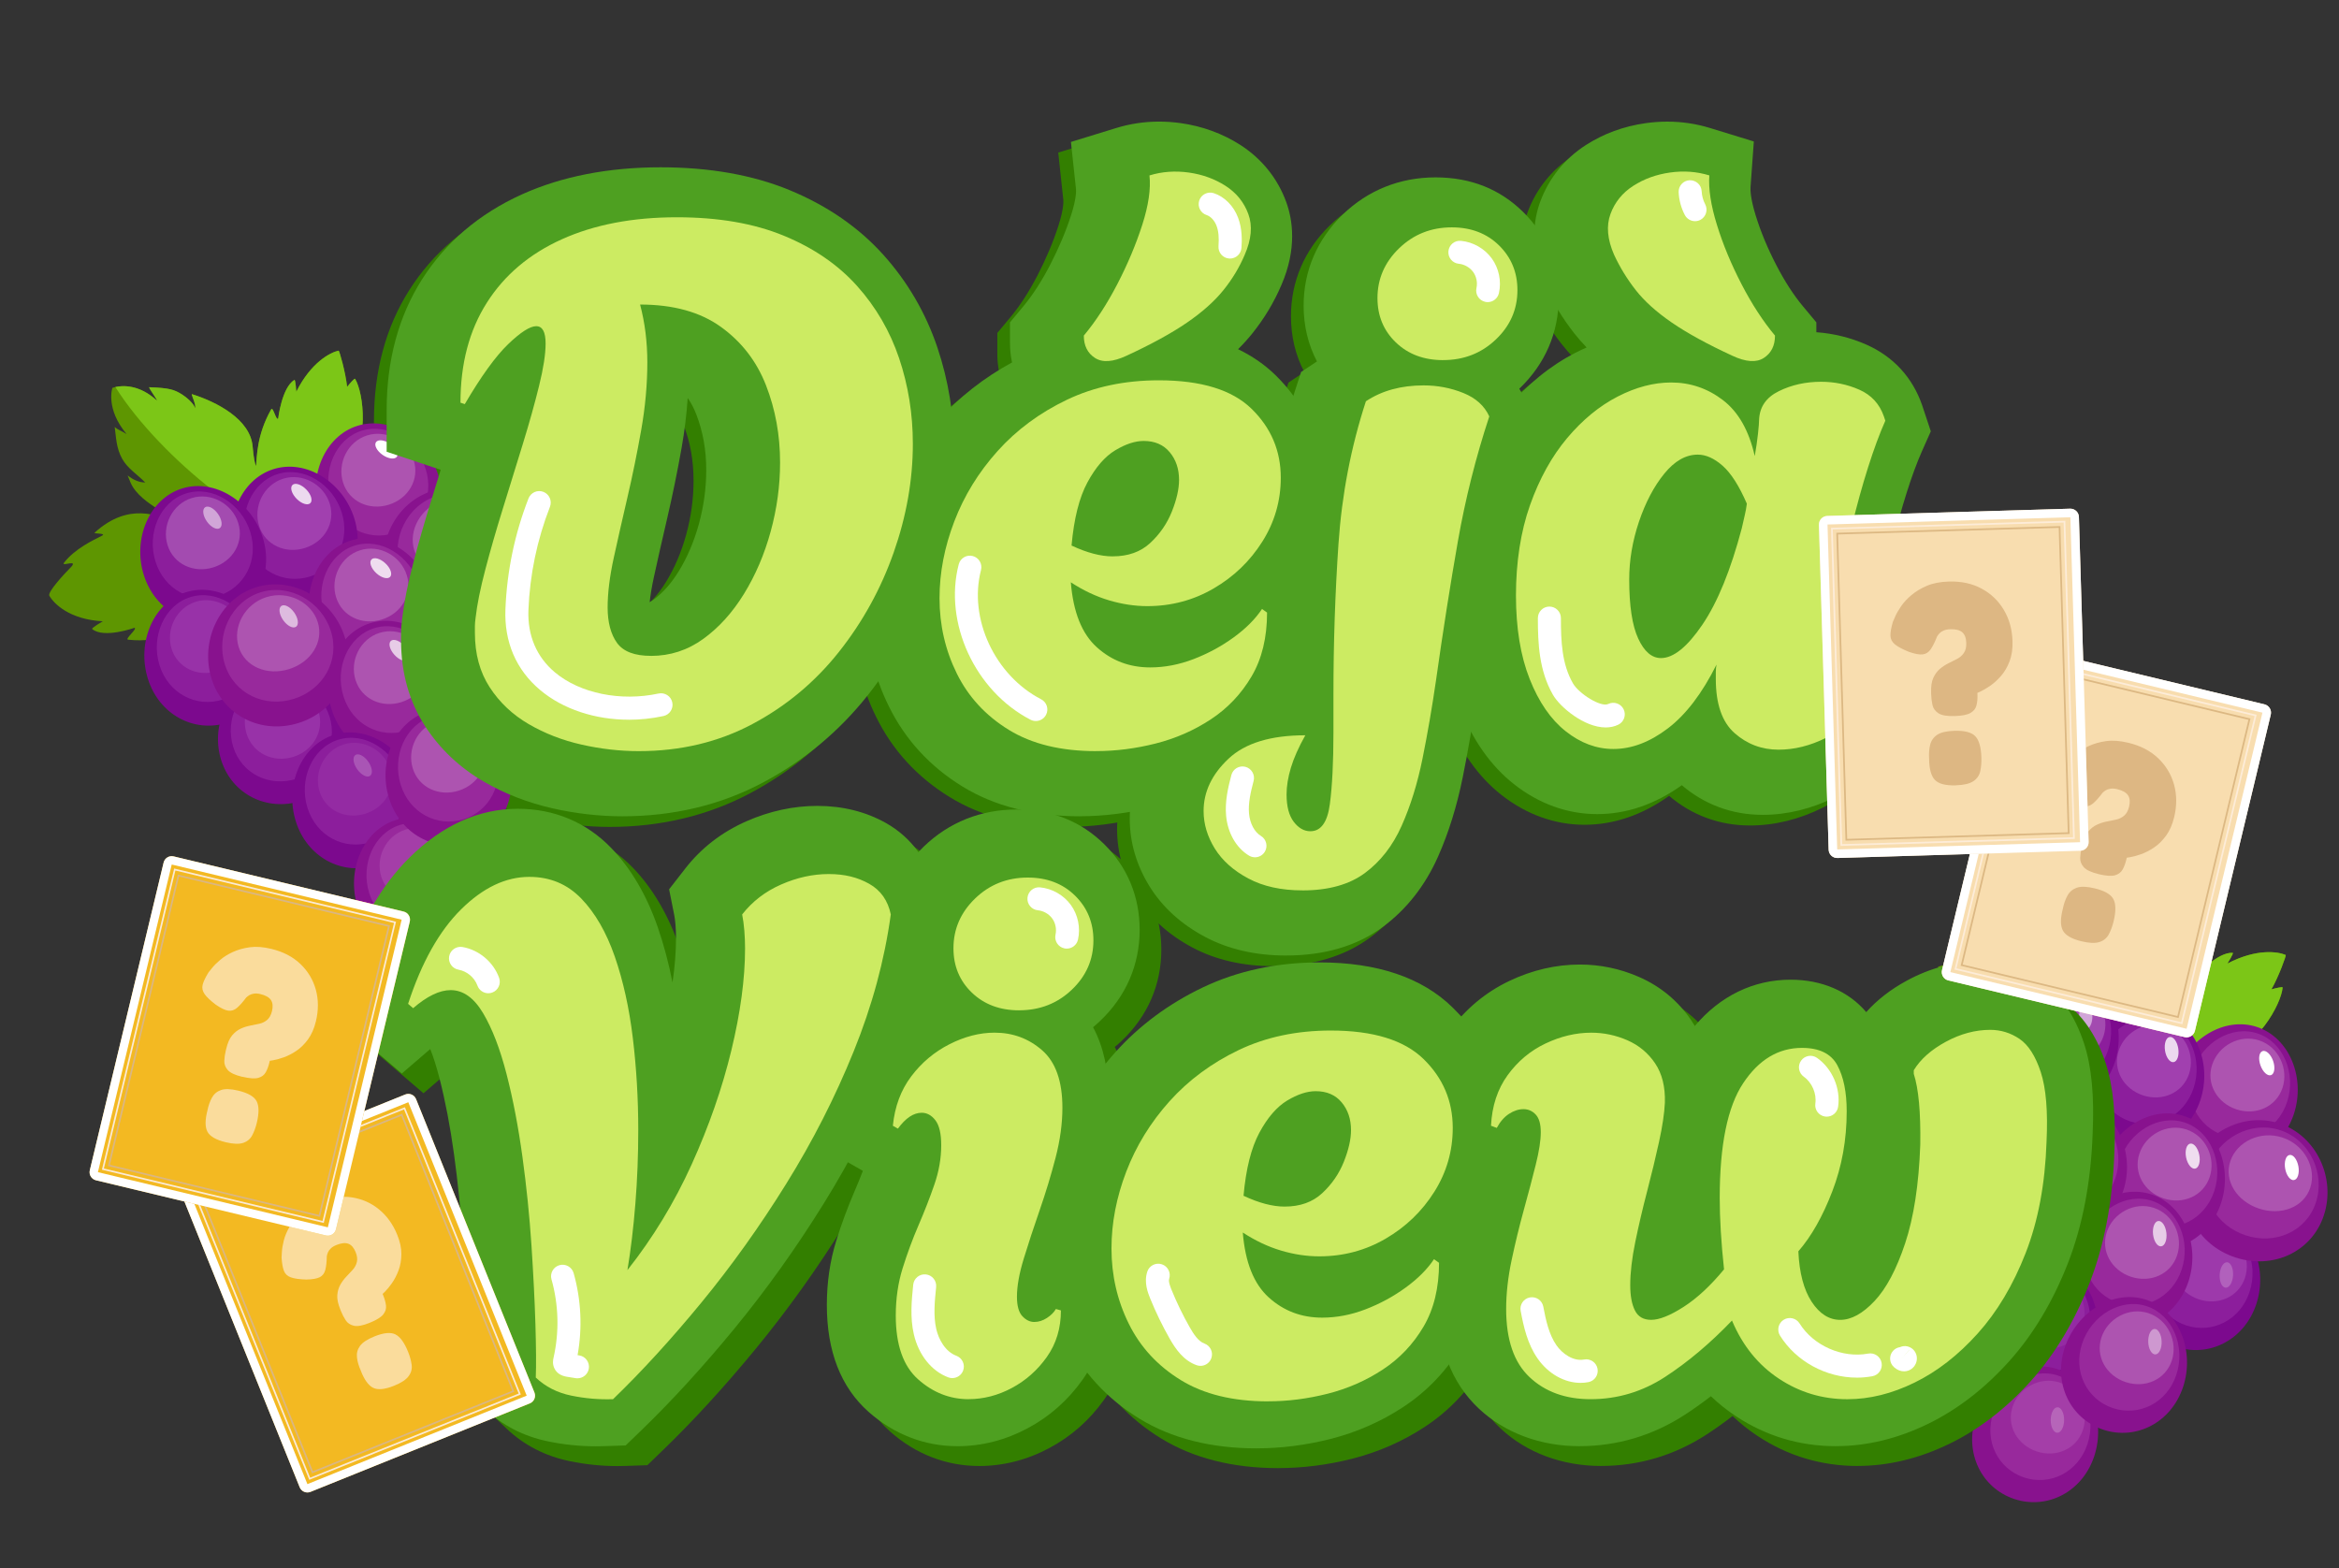 <svg width="173" height="116" viewBox="0 0 173 116" fill="none" xmlns="http://www.w3.org/2000/svg">
<rect x="0" y="0" width="173" height="116" fill="#333333" stroke="none"/>
<g clip-path="url(#clip0_93_21372)">
<path d="M45.098 61.164C43.402 61.164 41.67 60.966 39.947 60.58C38.108 60.166 36.38 59.494 34.819 58.584C33.052 57.557 31.601 56.182 30.509 54.505C29.327 52.69 28.727 50.553 28.727 48.156V47.649C28.727 47.301 28.755 46.925 28.813 46.5C28.947 45.34 29.218 43.99 29.64 42.379C30.032 40.891 30.489 39.303 31.001 37.658C31.222 36.947 31.442 36.239 31.659 35.535L27.659 34.2V31.132C27.659 27.442 28.538 24.188 30.27 21.46C32.014 18.713 34.501 16.595 37.66 15.166C40.607 13.835 44.06 13.16 47.926 13.16C51.529 13.16 54.73 13.725 57.442 14.841C60.234 15.99 62.576 17.604 64.406 19.643C66.195 21.637 67.537 23.941 68.396 26.492C69.216 28.934 69.633 31.518 69.633 34.174C69.633 37.31 69.076 40.486 67.978 43.614C66.882 46.736 65.29 49.628 63.242 52.212C61.124 54.888 58.518 57.058 55.501 58.664C52.382 60.323 48.882 61.164 45.096 61.164H45.098ZM49.926 30.224C49.845 31.437 49.696 32.667 49.477 33.9C49.161 35.686 48.804 37.431 48.416 39.09C48.035 40.725 47.709 42.17 47.417 43.51C47.273 44.175 47.172 44.783 47.114 45.328C47.201 45.279 47.289 45.222 47.377 45.159C48.073 44.655 48.706 43.944 49.262 43.042C49.898 42.006 50.402 40.826 50.755 39.535C51.115 38.219 51.297 36.881 51.297 35.563C51.297 34.055 51.052 32.694 50.548 31.399C50.381 30.97 50.173 30.578 49.925 30.224H49.926Z" fill="#337F00"/>
<path d="M78.93 61.164C75.547 61.164 72.625 60.423 70.244 58.959C67.852 57.49 66.026 55.505 64.816 53.056C63.673 50.749 63.093 48.236 63.093 45.592C63.093 43.193 63.556 40.768 64.469 38.386C65.381 36.004 66.73 33.809 68.479 31.861C70.009 30.157 71.834 28.725 73.916 27.595C73.817 27.137 73.765 26.66 73.765 26.168V24.628L74.75 23.444C75.439 22.615 76.104 21.589 76.724 20.394C77.374 19.139 77.903 17.888 78.29 16.676C78.688 15.436 78.655 14.876 78.645 14.776L78.271 11.285L81.627 10.252C82.647 9.939 83.711 9.78 84.79 9.78C85.312 9.78 85.846 9.818 86.378 9.891C88.004 10.12 89.496 10.667 90.816 11.516C92.387 12.528 93.552 13.977 94.187 15.708C94.675 17.034 95.006 19.177 93.836 21.873C93.294 23.147 92.564 24.359 91.668 25.473C91.356 25.859 91.011 26.241 90.633 26.615C91.684 27.121 92.609 27.761 93.403 28.535C95.658 30.734 96.85 33.551 96.85 36.679C96.85 39.193 96.171 41.545 94.834 43.671C94.822 43.689 94.811 43.707 94.799 43.725L95.837 44.466V46.658C95.837 49.268 95.251 51.584 94.099 53.54C93.004 55.398 91.543 56.937 89.755 58.112C88.119 59.188 86.31 59.98 84.379 60.469C82.566 60.927 80.734 61.16 78.932 61.16L78.93 61.164Z" fill="#337F00"/>
<path d="M94.192 71.463C91.93 71.463 89.91 70.998 88.19 70.082C86.421 69.14 85.044 67.887 84.092 66.355C83.118 64.781 82.624 63.093 82.624 61.334C82.624 59.576 83.175 56.84 85.803 54.366C87.421 52.842 89.577 51.916 92.233 51.597C92.254 48.108 92.382 44.64 92.612 41.272C92.884 37.294 93.634 33.401 94.84 29.703L95.298 28.299L96.47 27.518C95.82 26.28 95.484 24.888 95.484 23.393C95.484 20.815 96.486 18.484 98.381 16.651C100.241 14.854 102.61 13.906 105.237 13.906C107.864 13.906 110.009 14.788 111.712 16.457C113.439 18.151 114.351 20.346 114.351 22.806C114.351 25.392 113.343 27.721 111.437 29.538C111.604 29.806 111.755 30.088 111.888 30.38L112.579 31.896L112.057 33.478C111.128 36.294 110.397 39.2 109.885 42.114C109.348 45.159 108.808 48.594 108.281 52.325C107.982 54.377 107.636 56.375 107.251 58.281C106.818 60.426 106.202 62.404 105.419 64.161C104.46 66.312 103.087 68.056 101.338 69.347C99.439 70.751 97.033 71.461 94.192 71.461V71.463Z" fill="#337F00"/>
<path d="M129.41 61.057C127.186 61.057 125.13 60.3 123.454 58.866C121.469 60.285 119.362 61.005 117.19 61.005C115.019 61.005 112.894 60.255 111.025 58.778C109.335 57.442 107.992 55.544 107.04 53.136C106.17 50.938 105.729 48.327 105.729 45.381C105.729 42.436 106.162 39.694 107.014 37.289C107.878 34.855 109.056 32.742 110.518 31.005C112.018 29.224 113.717 27.84 115.567 26.89C115.849 26.746 116.131 26.612 116.414 26.487C116.08 26.144 115.773 25.791 115.491 25.431C114.652 24.361 113.941 23.197 113.378 21.977L113.344 21.902C112.159 19.195 112.492 17.042 112.98 15.713C113.616 13.982 114.782 12.532 116.351 11.521C117.671 10.67 119.163 10.123 120.787 9.896C121.321 9.821 121.856 9.783 122.379 9.783C123.456 9.783 124.52 9.942 125.54 10.256L128.78 11.25L128.537 14.63C128.522 14.839 128.528 15.461 128.918 16.722C129.286 17.919 129.8 19.154 130.443 20.396C131.063 21.594 131.726 22.619 132.416 23.446L133.404 24.631V25.36C134.687 25.453 135.928 25.76 137.102 26.277C139.091 27.154 140.517 28.702 141.228 30.756L141.871 32.69L141.201 34.197C140.841 35.008 140.467 36.026 140.089 37.221C139.693 38.477 139.323 39.808 138.995 41.176C138.67 42.523 138.406 43.856 138.211 45.142C138.166 45.439 138.126 45.726 138.093 46.003L141.302 47.606V50.238C141.302 52.388 140.581 54.442 139.219 56.177C138.047 57.668 136.573 58.864 134.839 59.73C133.075 60.612 131.25 61.059 129.414 61.059L129.41 61.057Z" fill="#337F00"/>
<g clip-path="url(#clip1_93_21372)">
<path d="M25.489 37.102L26.381 35.553C26.277 35.506 26.178 35.448 26.086 35.377C25.882 35.224 25.722 35.017 25.594 34.799C25.585 34.784 25.576 34.769 25.568 34.753C27.376 32.848 26.897 29.052 26.264 28.022C26.224 27.956 25.893 28.342 25.672 28.614C25.561 27.539 25.097 25.924 25.045 25.935C24.433 26.067 23.008 26.793 21.914 28.974C21.914 28.974 21.859 28.044 21.769 28.101C20.839 28.681 20.577 30.951 20.577 30.951C20.43 31.168 20.195 30.037 20.058 30.279C18.958 32.212 19.004 33.887 18.939 34.481C18.855 34.316 18.762 33.915 18.684 33.016C18.511 31.007 16.014 29.718 14.18 29.149C14.219 29.393 14.515 29.947 14.426 30.192C14.347 29.842 13.747 29.352 13.471 29.18C12.878 28.81 12.536 28.698 11.027 28.641C11.088 28.848 11.554 29.433 11.617 29.639C9.899 28.046 8.31 28.694 8.31 28.694C8.31 28.694 7.79 30.235 9.368 32.112C9.059 31.892 8.754 31.828 8.483 31.581C8.591 32.357 8.591 33.129 9.037 33.937C9.434 34.653 10.172 35.104 10.743 35.689C10.245 35.684 9.817 35.463 9.441 35.167C9.512 35.351 9.586 35.535 9.665 35.716C10.405 37.405 13.458 38.361 12.365 38.334C11.819 38.319 9.606 37.021 6.998 39.4C6.886 39.502 7.957 39.417 7.518 39.637C6.89 39.952 5.526 40.601 4.74 41.615C4.464 41.971 5.912 41.286 5.191 42.007C4.765 42.433 3.502 43.8 3.648 44.06C3.98 44.651 5.152 45.829 7.604 45.953C7.604 45.953 6.734 46.459 6.818 46.529C7.686 47.246 9.942 46.438 9.942 46.438C10.2 46.489 9.198 47.284 9.475 47.315C11.942 47.595 13.626 46.506 14.027 46.453C14.826 46.347 16.12 44.764 16.12 44.764L16.391 49.958C16.391 49.958 21.956 45.719 22.33 44.738C22.703 43.763 21.097 41.669 21.078 41.644C21.142 41.648 25.843 41.88 27.302 40.977C28.772 40.067 30.918 37.586 30.918 37.586L25.487 37.101L25.489 37.102Z" fill="#5E9601"/>
<path d="M8.532 28.628C11.963 34.053 19.662 39.854 21.805 39.224C23.692 38.669 25.519 40.515 27.449 40.885C28.911 39.91 30.92 37.588 30.92 37.588L25.489 37.103L26.381 35.554C26.277 35.507 26.178 35.449 26.087 35.378C25.882 35.225 25.723 35.018 25.594 34.8C25.585 34.785 25.576 34.77 25.568 34.754C27.376 32.849 26.898 29.054 26.265 28.023C26.225 27.957 25.894 28.343 25.672 28.615C25.561 27.541 25.098 25.925 25.045 25.936C24.434 26.068 23.008 26.794 21.915 28.976C21.915 28.976 21.859 28.046 21.769 28.102C20.839 28.682 20.577 30.952 20.577 30.952C20.43 31.17 20.195 30.038 20.058 30.28C18.958 32.213 19.005 33.888 18.94 34.482C18.856 34.317 18.762 33.917 18.684 33.017C18.512 31.008 16.015 29.719 14.18 29.15C14.219 29.394 14.515 29.948 14.427 30.194C14.347 29.843 13.747 29.353 13.472 29.182C12.878 28.811 12.536 28.699 11.027 28.642C11.089 28.849 11.554 29.434 11.617 29.64C10.283 28.402 9.027 28.516 8.532 28.628Z" fill="#7CC617"/>
<path d="M32.416 35.135C33.252 37.803 31.9 40.392 29.47 41.154C27.04 41.916 24.452 40.563 23.615 37.895C22.779 35.227 24.011 32.257 26.441 31.495C28.871 30.733 31.579 32.468 32.416 35.135Z" fill="#88128E"/>
<path opacity="0.4" d="M31.487 34.701C32.143 36.794 31.06 38.834 29.125 39.44C27.191 40.047 25.137 38.992 24.48 36.898C23.824 34.805 24.814 32.467 26.748 31.86C28.683 31.254 30.831 32.608 31.487 34.701Z" fill="#AF4BB3"/>
<path opacity="0.2" d="M30.602 34.049C31.046 35.465 30.204 36.878 28.76 37.331C27.315 37.784 25.817 37.104 25.373 35.689C24.93 34.274 25.708 32.658 27.152 32.206C28.597 31.753 30.158 32.634 30.602 34.049Z" fill="white"/>
<path d="M26.205 38.34C27.041 41.008 25.689 43.597 23.259 44.359C20.829 45.121 18.241 43.767 17.404 41.1C16.568 38.432 17.8 35.462 20.23 34.7C22.66 33.938 25.368 35.672 26.205 38.34Z" fill="#7C098E"/>
<path opacity="0.4" d="M25.275 37.906C25.931 40 24.848 42.039 22.913 42.645C20.978 43.252 18.924 42.197 18.268 40.103C17.611 38.01 18.602 35.672 20.536 35.066C22.471 34.459 24.618 35.813 25.275 37.906Z" fill="#A53FB3"/>
<path opacity="0.5" d="M24.389 37.253C24.833 38.668 23.991 40.082 22.547 40.535C21.103 40.988 19.605 40.308 19.161 38.893C18.717 37.478 19.495 35.862 20.94 35.409C22.384 34.956 23.945 35.838 24.389 37.253Z" fill="#B662C2"/>
<path d="M19.436 39.772C20.273 42.439 18.921 45.029 16.491 45.791C14.061 46.553 11.473 45.199 10.636 42.532C9.799 39.864 11.032 36.894 13.462 36.132C15.892 35.37 18.6 37.104 19.436 39.772Z" fill="#7C098E"/>
<path opacity="0.4" d="M18.508 39.338C19.164 41.431 18.081 43.47 16.146 44.077C14.211 44.684 12.157 43.628 11.501 41.535C10.844 39.441 11.834 37.104 13.769 36.497C15.704 35.89 17.851 37.244 18.508 39.338Z" fill="#A53FB3"/>
<path opacity="0.2" d="M17.622 38.685C18.066 40.1 17.224 41.513 15.78 41.966C14.336 42.419 12.837 41.739 12.394 40.324C11.95 38.909 12.728 37.294 14.173 36.841C15.617 36.388 17.178 37.27 17.622 38.685Z" fill="white"/>
<path d="M38.384 48.159C39.221 50.826 37.869 53.415 35.439 54.177C33.009 54.94 30.421 53.586 29.584 50.918C28.747 48.251 29.98 45.28 32.41 44.518C34.84 43.756 37.548 45.491 38.384 48.159Z" fill="#7C098E"/>
<path opacity="0.4" d="M37.455 47.725C38.111 49.818 37.027 51.857 35.093 52.464C33.158 53.071 31.104 52.015 30.448 49.922C29.791 47.828 30.781 45.491 32.716 44.884C34.65 44.278 36.798 45.631 37.455 47.725Z" fill="#A53FB3"/>
<path opacity="0.4" d="M36.569 47.072C37.013 48.487 36.171 49.901 34.727 50.353C33.282 50.806 31.784 50.127 31.34 48.711C30.897 47.296 31.675 45.681 33.119 45.228C34.564 44.775 36.125 45.657 36.569 47.072Z" fill="#B662C2"/>
<path d="M19.737 47.445C20.574 50.112 19.222 52.701 16.792 53.463C14.362 54.225 11.773 52.872 10.937 50.204C10.1 47.537 11.333 44.566 13.763 43.804C16.193 43.042 18.901 44.777 19.737 47.445Z" fill="#7C098E"/>
<path opacity="0.4" d="M18.807 47.011C19.464 49.104 18.38 51.143 16.445 51.75C14.511 52.357 12.457 51.301 11.8 49.208C11.144 47.114 12.134 44.777 14.069 44.17C16.003 43.563 18.151 44.917 18.807 47.011Z" fill="#A53FB3"/>
<path opacity="0.3" d="M17.922 46.358C18.365 47.773 17.524 49.187 16.079 49.639C14.635 50.092 13.137 49.413 12.693 47.997C12.249 46.582 13.028 44.967 14.472 44.514C15.916 44.061 17.478 44.943 17.922 46.358Z" fill="#B662C2"/>
<path d="M25.306 53.412C26.106 55.963 24.694 58.477 22.223 59.252C19.753 60.027 17.158 58.769 16.358 56.218C15.558 53.667 16.855 50.788 19.326 50.014C21.797 49.239 24.506 50.862 25.306 53.412Z" fill="#7C098E"/>
<path opacity="0.4" d="M24.374 53.011C25.002 55.013 23.87 56.995 21.904 57.611C19.938 58.228 17.878 57.248 17.25 55.245C16.622 53.242 17.664 50.976 19.63 50.359C21.596 49.743 23.745 51.008 24.374 53.011Z" fill="#A53FB3"/>
<path opacity="0.3" d="M23.553 52.606C24.012 54.069 23.161 55.523 21.693 55.983C20.226 56.444 18.697 55.734 18.238 54.272C17.78 52.81 18.565 51.145 20.032 50.685C21.499 50.225 23.094 51.142 23.553 52.606Z" fill="#B662C2"/>
<path d="M38.599 39.914C39.461 42.663 37.858 45.398 35.095 46.264C32.332 47.131 29.454 45.801 28.592 43.052C27.73 40.303 29.211 37.177 31.974 36.311C34.736 35.444 37.738 37.166 38.599 39.914Z" fill="#88128E"/>
<path opacity="0.4" d="M37.565 39.49C38.241 41.647 36.957 43.803 34.757 44.492C32.557 45.182 30.272 44.147 29.595 41.99C28.919 39.833 30.107 37.37 32.307 36.68C34.507 35.99 36.889 37.334 37.565 39.49Z" fill="#AF4BB3"/>
<path opacity="0.2" d="M36.586 38.839C37.044 40.297 36.051 41.793 34.41 42.308C32.768 42.822 31.099 42.161 30.642 40.703C30.184 39.245 31.112 37.541 32.753 37.026C34.394 36.511 36.129 37.381 36.586 38.839Z" fill="white"/>
<path d="M31.902 43.63C32.739 46.297 31.387 48.886 28.957 49.648C26.527 50.41 23.939 49.057 23.102 46.389C22.266 43.722 23.498 40.751 25.928 39.989C28.358 39.227 31.066 40.962 31.902 43.63Z" fill="#88128E"/>
<path opacity="0.4" d="M30.974 43.195C31.631 45.289 30.547 47.328 28.612 47.935C26.678 48.541 24.624 47.486 23.967 45.393C23.311 43.299 24.301 40.962 26.235 40.355C28.17 39.748 30.317 41.102 30.974 43.195Z" fill="#AF4BB3"/>
<path opacity="0.2" d="M30.088 42.542C30.532 43.958 29.69 45.371 28.246 45.824C26.802 46.277 25.303 45.597 24.86 44.182C24.416 42.767 25.194 41.151 26.639 40.699C28.083 40.246 29.644 41.127 30.088 42.542Z" fill="white"/>
<path d="M25.497 47.112C26.366 49.883 24.803 52.624 22.084 53.477C19.364 54.33 16.516 52.972 15.647 50.2C14.778 47.429 16.217 44.293 18.936 43.44C21.656 42.587 24.628 44.341 25.497 47.112Z" fill="#88128E"/>
<path opacity="0.4" d="M24.474 46.679C25.156 48.854 23.904 51.013 21.737 51.692C19.57 52.372 17.311 51.314 16.629 49.139C15.947 46.965 17.1 44.495 19.267 43.815C21.434 43.136 23.791 44.503 24.474 46.679Z" fill="#AF4BB3"/>
<path opacity="0.2" d="M23.503 46.017C23.964 47.488 22.995 48.986 21.38 49.492C19.764 49.999 18.113 49.322 17.652 47.852C17.191 46.38 18.094 44.673 19.709 44.166C21.325 43.66 23.041 44.546 23.503 46.017Z" fill="white"/>
<path d="M33.339 49.741C34.175 52.408 32.823 54.998 30.393 55.76C27.963 56.522 25.375 55.168 24.538 52.5C23.702 49.833 24.934 46.862 27.364 46.1C29.794 45.339 32.502 47.073 33.339 49.741Z" fill="#88128E"/>
<path opacity="0.4" d="M32.41 49.306C33.067 51.4 31.983 53.439 30.049 54.046C28.114 54.652 26.06 53.597 25.404 51.504C24.747 49.41 25.737 47.073 27.672 46.466C29.606 45.859 31.754 47.213 32.41 49.306Z" fill="#AF4BB3"/>
<path opacity="0.2" d="M31.523 48.654C31.967 50.069 31.125 51.483 29.681 51.936C28.237 52.389 26.739 51.709 26.295 50.294C25.851 48.879 26.63 47.263 28.074 46.81C29.518 46.357 31.08 47.239 31.523 48.654Z" fill="white"/>
<path d="M30.679 57.993C31.516 60.66 30.164 63.25 27.734 64.012C25.304 64.774 22.715 63.42 21.879 60.752C21.042 58.085 22.275 55.115 24.705 54.353C27.135 53.591 29.843 55.325 30.679 57.993Z" fill="#7C098E"/>
<path opacity="0.4" d="M29.751 57.559C30.407 59.652 29.324 61.691 27.389 62.298C25.454 62.905 23.401 61.849 22.744 59.756C22.088 57.663 23.078 55.325 25.012 54.718C26.947 54.111 29.094 55.465 29.751 57.559Z" fill="#A53FB3"/>
<path opacity="0.2" d="M28.865 56.906C29.309 58.321 28.467 59.734 27.023 60.187C25.578 60.64 24.08 59.96 23.637 58.545C23.193 57.13 23.971 55.515 25.416 55.062C26.86 54.609 28.421 55.491 28.865 56.906Z" fill="#B662C2"/>
<path d="M35.244 64.296C36.081 66.964 34.729 69.553 32.299 70.315C29.869 71.077 27.28 69.724 26.444 67.056C25.607 64.389 26.84 61.418 29.27 60.656C31.7 59.894 34.408 61.629 35.244 64.296Z" fill="#88128E"/>
<path opacity="0.4" d="M34.314 63.862C34.971 65.956 33.887 67.995 31.952 68.602C30.018 69.208 27.964 68.153 27.307 66.06C26.651 63.966 27.641 61.629 29.575 61.022C31.51 60.415 33.658 61.769 34.314 63.862Z" fill="#AF4BB3"/>
<path opacity="0.3" d="M33.428 63.21C33.872 64.625 33.031 66.038 31.586 66.491C30.142 66.944 28.644 66.264 28.2 64.849C27.756 63.434 28.535 61.819 29.979 61.366C31.423 60.913 32.985 61.794 33.428 63.21Z" fill="#BF6FC2"/>
<path d="M37.576 56.291C38.413 58.958 37.061 61.547 34.631 62.309C32.201 63.072 29.612 61.718 28.776 59.05C27.939 56.383 29.172 53.412 31.602 52.65C34.032 51.888 36.74 53.623 37.576 56.291Z" fill="#88128E"/>
<path opacity="0.4" d="M36.646 55.857C37.303 57.95 36.219 59.989 34.285 60.596C32.35 61.203 30.296 60.147 29.64 58.054C28.983 55.961 29.973 53.623 31.908 53.016C33.842 52.41 35.99 53.763 36.646 55.857Z" fill="#AF4BB3"/>
<path opacity="0.2" d="M35.761 55.204C36.205 56.619 35.363 58.032 33.919 58.485C32.474 58.938 30.976 58.258 30.532 56.843C30.089 55.428 30.867 53.813 32.311 53.36C33.755 52.907 35.317 53.789 35.761 55.204Z" fill="white"/>
<path d="M28.867 32.834C29.295 33.131 29.515 33.554 29.36 33.778C29.203 34.003 28.73 33.946 28.303 33.65C27.875 33.353 27.654 32.93 27.81 32.705C27.967 32.48 28.439 32.537 28.867 32.834Z" fill="white"/>
<path d="M34.947 38.065C35.321 38.427 35.471 38.88 35.281 39.077C35.091 39.275 34.633 39.141 34.258 38.78C33.883 38.418 33.733 37.966 33.923 37.768C34.114 37.57 34.572 37.704 34.947 38.066L34.947 38.065Z" fill="white"/>
<path opacity="0.8" d="M28.502 41.664C28.884 42.018 29.042 42.468 28.855 42.669C28.669 42.87 28.208 42.745 27.826 42.39C27.445 42.036 27.287 41.586 27.474 41.385C27.66 41.184 28.121 41.309 28.502 41.664Z" fill="white"/>
<path opacity="0.8" d="M22.644 36.196C23.01 36.566 23.148 37.024 22.953 37.216C22.758 37.408 22.302 37.264 21.938 36.893C21.573 36.522 21.434 36.065 21.629 35.873C21.824 35.68 22.279 35.825 22.644 36.196Z" fill="white"/>
<path opacity="0.5" d="M16.117 38.005C16.419 38.43 16.482 38.902 16.258 39.061C16.034 39.219 15.608 39.004 15.308 38.58C15.006 38.156 14.943 37.683 15.166 37.524C15.39 37.364 15.816 37.581 16.117 38.005Z" fill="white"/>
<path opacity="0.2" d="M27.232 56.329C27.533 56.754 27.596 57.226 27.373 57.385C27.15 57.545 26.723 57.328 26.423 56.904C26.122 56.479 26.058 56.007 26.281 55.848C26.505 55.688 26.931 55.905 27.232 56.329Z" fill="white"/>
<path opacity="0.2" d="M35.746 47.433C36.026 47.872 36.066 48.346 35.834 48.494C35.603 48.642 35.189 48.405 34.909 47.967C34.629 47.528 34.589 47.054 34.82 46.906C35.051 46.758 35.466 46.995 35.746 47.433Z" fill="white"/>
<path opacity="0.2" d="M31.872 63.424C32.173 63.848 32.236 64.321 32.013 64.48C31.789 64.638 31.363 64.423 31.063 63.999C30.762 63.574 30.698 63.102 30.921 62.943C31.145 62.783 31.571 63 31.872 63.424Z" fill="white"/>
<path opacity="0.4" d="M34.321 54.49C34.64 54.902 34.722 55.371 34.505 55.54C34.289 55.707 33.854 55.509 33.537 55.097C33.219 54.685 33.136 54.216 33.353 54.047C33.569 53.88 34.004 54.078 34.321 54.49Z" fill="white"/>
<path opacity="0.6" d="M21.758 45.302C22.059 45.727 22.122 46.199 21.899 46.358C21.676 46.518 21.249 46.301 20.949 45.877C20.647 45.453 20.584 44.98 20.807 44.821C21.031 44.661 21.457 44.878 21.758 45.302Z" fill="white"/>
<path opacity="0.7" d="M29.91 47.772C30.259 48.157 30.379 48.619 30.176 48.804C29.973 48.987 29.524 48.824 29.175 48.438C28.825 48.053 28.706 47.591 28.908 47.406C29.112 47.223 29.56 47.386 29.91 47.772Z" fill="white"/>
</g>
<g clip-path="url(#clip2_93_21372)">
<path d="M162.889 79.954L164.519 79.22C164.462 79.121 164.416 79.016 164.382 78.905C164.306 78.661 164.298 78.4 164.321 78.148C164.323 78.13 164.324 78.112 164.327 78.095C166.908 77.608 168.74 74.249 168.83 73.043C168.835 72.967 168.341 73.086 168.002 73.177C168.541 72.24 169.11 70.659 169.061 70.637C168.488 70.386 166.907 70.141 164.744 71.271C164.744 71.271 165.243 70.484 165.137 70.477C164.043 70.404 162.503 72.092 162.503 72.092C162.257 72.183 162.728 71.127 162.475 71.244C160.452 72.168 159.51 73.553 159.11 73.997C159.139 73.814 159.297 73.435 159.76 72.66C160.795 70.929 159.524 68.423 158.369 66.889C158.258 67.109 158.174 67.732 157.958 67.879C158.099 67.548 157.899 66.8 157.776 66.499C157.511 65.852 157.299 65.561 156.108 64.632C156.038 64.836 156.073 65.583 156.003 65.787C155.542 63.49 153.874 63.086 153.874 63.086C153.874 63.086 152.551 64.032 152.733 66.477C152.611 66.118 152.401 65.887 152.326 65.528C151.959 66.221 151.508 66.847 151.397 67.764C151.3 68.576 151.635 69.374 151.756 70.183C151.355 69.887 151.137 69.458 151.005 68.998C150.954 69.188 150.907 69.38 150.865 69.574C150.478 71.377 152.395 73.938 151.524 73.276C151.09 72.946 150.054 70.598 146.547 71.002C146.397 71.019 147.315 71.577 146.831 71.499C146.137 71.386 144.65 71.115 143.42 71.478C142.988 71.605 144.563 71.897 143.557 72.059C142.962 72.156 141.139 72.526 141.105 72.822C141.028 73.495 141.289 75.136 143.206 76.671C143.206 76.671 142.205 76.573 142.231 76.678C142.516 77.768 144.819 78.432 144.819 78.432C144.998 78.625 143.72 78.683 143.927 78.871C145.764 80.541 147.767 80.643 148.123 80.834C148.833 81.216 150.808 80.689 150.808 80.689L147.99 85.06C147.99 85.06 154.983 84.876 155.861 84.3C156.733 83.727 156.656 81.089 156.655 81.058C156.705 81.098 160.381 84.036 162.093 84.158C163.818 84.279 167.01 83.522 167.01 83.522L162.888 79.953L162.889 79.954Z" fill="#5E9601"/>
<path d="M154.093 63.162C153.702 69.57 156.553 78.778 158.66 79.52C160.515 80.174 160.918 82.74 162.266 84.169C164.022 84.234 167.01 83.525 167.01 83.525L162.888 79.955L164.519 79.221C164.462 79.122 164.415 79.016 164.382 78.906C164.306 78.662 164.298 78.401 164.321 78.149C164.323 78.131 164.324 78.114 164.327 78.096C166.908 77.609 168.74 74.25 168.829 73.044C168.835 72.968 168.341 73.087 168.002 73.177C168.541 72.241 169.11 70.66 169.061 70.638C168.488 70.387 166.907 70.142 164.744 71.272C164.744 71.272 165.243 70.485 165.137 70.478C164.043 70.405 162.503 72.093 162.503 72.093C162.257 72.184 162.728 71.128 162.475 71.245C160.452 72.169 159.51 73.554 159.11 73.998C159.138 73.815 159.297 73.436 159.759 72.661C160.795 70.93 159.523 68.424 158.368 66.89C158.257 67.11 158.174 67.733 157.958 67.88C158.099 67.549 157.898 66.801 157.775 66.501C157.511 65.853 157.299 65.562 156.108 64.633C156.037 64.837 156.073 65.584 156.003 65.788C155.645 64.004 154.56 63.361 154.093 63.162Z" fill="#7CC617"/>
<path d="M169.658 82.411C168.776 85.064 166.165 86.373 163.748 85.57C161.331 84.766 160.024 82.154 160.905 79.501C161.787 76.848 164.525 75.16 166.941 75.963C169.358 76.767 170.539 79.758 169.658 82.411Z" fill="#88128E"/>
<path opacity="0.4" d="M169.158 81.515C168.466 83.597 166.395 84.617 164.471 83.978C162.547 83.338 161.498 81.281 162.19 79.199C162.882 77.117 165.053 75.8 166.977 76.44C168.901 77.079 169.851 79.433 169.158 81.515Z" fill="#AF4BB3"/>
<path opacity="0.2" d="M168.821 80.469C168.354 81.876 166.844 82.531 165.408 82.053C163.971 81.576 163.154 80.148 163.622 78.74C164.09 77.333 165.666 76.478 167.102 76.956C168.539 77.433 169.289 79.062 168.821 80.469Z" fill="white"/>
<path d="M162.745 81.377C161.864 84.03 159.252 85.339 156.836 84.536C154.419 83.732 153.111 81.12 153.993 78.467C154.875 75.814 157.612 74.126 160.029 74.93C162.446 75.733 163.627 78.724 162.745 81.377Z" fill="#7C098E"/>
<path opacity="0.4" d="M162.245 80.481C161.553 82.563 159.481 83.583 157.557 82.943C155.633 82.304 154.584 80.246 155.277 78.165C155.969 76.083 158.139 74.766 160.063 75.405C161.987 76.045 162.937 78.399 162.245 80.481Z" fill="#A53FB3"/>
<path opacity="0.5" d="M161.909 79.434C161.441 80.841 159.931 81.495 158.495 81.018C157.059 80.54 156.241 79.112 156.709 77.705C157.177 76.298 158.753 75.443 160.189 75.92C161.626 76.398 162.376 78.026 161.909 79.434Z" fill="#B662C2"/>
<path d="M156.418 78.579C155.536 81.232 152.925 82.541 150.509 81.738C148.092 80.934 146.784 78.323 147.666 75.67C148.548 73.017 151.285 71.329 153.702 72.132C156.119 72.935 157.3 75.926 156.418 78.579Z" fill="#7C098E"/>
<path opacity="0.4" d="M155.919 77.684C155.227 79.766 153.155 80.786 151.231 80.146C149.307 79.506 148.259 77.449 148.951 75.367C149.643 73.285 151.813 71.968 153.737 72.608C155.661 73.248 156.611 75.602 155.919 77.684Z" fill="#A53FB3"/>
<path opacity="0.2" d="M155.583 76.636C155.115 78.043 153.605 78.698 152.169 78.22C150.733 77.743 149.915 76.315 150.383 74.908C150.851 73.5 152.427 72.645 153.864 73.123C155.3 73.6 156.051 75.229 155.583 76.636Z" fill="white"/>
<path d="M166.881 96.465C165.999 99.118 163.388 100.427 160.971 99.624C158.554 98.82 157.247 96.208 158.129 93.555C159.011 90.903 161.748 89.214 164.164 90.018C166.581 90.821 167.763 93.812 166.881 96.465Z" fill="#7C098E"/>
<path opacity="0.4" d="M166.38 95.569C165.688 97.651 163.616 98.671 161.692 98.031C159.768 97.392 158.72 95.335 159.412 93.253C160.104 91.171 162.274 89.854 164.198 90.493C166.122 91.133 167.072 93.487 166.38 95.569Z" fill="#A53FB3"/>
<path opacity="0.4" d="M166.044 94.522C165.576 95.929 164.067 96.583 162.63 96.106C161.194 95.628 160.376 94.2 160.844 92.793C161.312 91.386 162.888 90.531 164.325 91.008C165.761 91.486 166.512 93.114 166.044 94.522Z" fill="#B662C2"/>
<path d="M152.174 84.978C151.292 87.631 148.681 88.94 146.264 88.137C143.848 87.334 142.54 84.722 143.422 82.069C144.304 79.416 147.041 77.728 149.458 78.531C151.874 79.334 153.056 82.325 152.174 84.978Z" fill="#7C098E"/>
<path opacity="0.4" d="M151.674 84.082C150.981 86.164 148.91 87.184 146.986 86.545C145.062 85.905 144.013 83.848 144.705 81.766C145.397 79.684 147.568 78.367 149.492 79.007C151.416 79.646 152.366 82 151.674 84.082Z" fill="#A53FB3"/>
<path opacity="0.3" d="M151.337 83.035C150.869 84.442 149.36 85.096 147.923 84.619C146.487 84.141 145.67 82.713 146.137 81.306C146.605 79.899 148.182 79.044 149.618 79.521C151.054 79.999 151.805 81.627 151.337 83.035Z" fill="#B662C2"/>
<path d="M153.2 93.076C152.357 95.612 149.741 96.826 147.284 96.009C144.826 95.193 143.458 92.654 144.301 90.118C145.145 87.581 147.881 86.005 150.338 86.822C152.795 87.638 154.043 90.539 153.2 93.076Z" fill="#7C098E"/>
<path opacity="0.4" d="M152.678 92.205C152.016 94.196 149.94 95.142 147.985 94.492C146.029 93.841 144.932 91.842 145.594 89.85C146.256 87.858 148.427 86.629 150.382 87.279C152.338 87.93 153.341 90.213 152.678 92.205Z" fill="#A53FB3"/>
<path opacity="0.3" d="M152.25 91.396C151.766 92.852 150.225 93.533 148.766 93.048C147.307 92.563 146.481 91.093 146.964 89.639C147.448 88.185 149.058 87.294 150.518 87.779C151.977 88.264 152.734 89.941 152.25 91.396Z" fill="#B662C2"/>
<path d="M171.877 89.904C170.969 92.638 168.068 93.918 165.321 93.004C162.573 92.091 161.016 89.329 161.925 86.595C162.834 83.862 165.864 82.192 168.611 83.105C171.359 84.019 172.786 87.171 171.877 89.904Z" fill="#88128E"/>
<path opacity="0.4" d="M171.287 88.955C170.573 91.1 168.271 92.097 166.083 91.37C163.895 90.642 162.648 88.466 163.361 86.32C164.074 84.175 166.478 82.873 168.666 83.6C170.854 84.328 172 86.81 171.287 88.955Z" fill="#AF4BB3"/>
<path opacity="0.2" d="M170.874 87.854C170.392 89.305 168.711 89.937 167.079 89.394C165.447 88.852 164.479 87.339 164.962 85.889C165.444 84.439 167.193 83.599 168.825 84.142C170.457 84.684 171.356 86.404 170.874 87.854Z" fill="white"/>
<path d="M164.273 89C163.391 91.653 160.779 92.962 158.363 92.159C155.946 91.356 154.639 88.744 155.52 86.091C156.402 83.438 159.14 81.749 161.556 82.553C163.973 83.356 165.154 86.347 164.273 89Z" fill="#88128E"/>
<path opacity="0.4" d="M163.773 88.105C163.081 90.187 161.01 91.207 159.086 90.567C157.162 89.927 156.113 87.87 156.805 85.788C157.497 83.706 159.668 82.389 161.592 83.029C163.516 83.669 164.466 86.023 163.773 88.105Z" fill="#AF4BB3"/>
<path opacity="0.2" d="M163.437 87.057C162.969 88.464 161.46 89.119 160.023 88.641C158.587 88.164 157.769 86.736 158.237 85.329C158.705 83.921 160.281 83.066 161.718 83.544C163.154 84.021 163.905 85.65 163.437 87.057Z" fill="white"/>
<path d="M157.04 88.077C156.124 90.834 153.253 92.142 150.549 91.243C147.844 90.344 146.328 87.577 147.245 84.821C148.161 82.064 151.162 80.363 153.867 81.262C156.571 82.161 157.956 85.322 157.04 88.077Z" fill="#88128E"/>
<path opacity="0.4" d="M156.463 87.128C155.744 89.291 153.467 90.31 151.312 89.593C149.157 88.877 147.942 86.697 148.661 84.534C149.38 82.372 151.761 81.043 153.916 81.76C156.071 82.476 157.183 84.964 156.463 87.128Z" fill="#AF4BB3"/>
<path opacity="0.2" d="M156.064 86.023C155.577 87.486 153.915 88.134 152.308 87.6C150.701 87.066 149.759 85.551 150.245 84.089C150.731 82.626 152.462 81.769 154.069 82.303C155.676 82.837 156.55 84.56 156.064 86.023Z" fill="white"/>
<path d="M161.863 94.797C160.981 97.45 158.37 98.759 155.953 97.956C153.536 97.152 152.229 94.54 153.111 91.887C153.993 89.234 156.73 87.546 159.147 88.35C161.563 89.153 162.745 92.144 161.863 94.797Z" fill="#88128E"/>
<path opacity="0.4" d="M161.364 93.901C160.672 95.983 158.6 97.003 156.676 96.364C154.752 95.724 153.703 93.667 154.395 91.585C155.088 89.503 157.258 88.186 159.182 88.826C161.106 89.465 162.056 91.82 161.364 93.901Z" fill="#AF4BB3"/>
<path opacity="0.2" d="M161.026 92.853C160.558 94.261 159.049 94.915 157.612 94.438C156.176 93.96 155.359 92.532 155.826 91.125C156.294 89.718 157.871 88.863 159.307 89.34C160.743 89.818 161.494 91.446 161.026 92.853Z" fill="white"/>
<path d="M154.879 99.934C153.997 102.587 151.386 103.896 148.969 103.093C146.552 102.29 145.245 99.678 146.127 97.025C147.009 94.372 149.746 92.684 152.162 93.487C154.579 94.29 155.761 97.281 154.879 99.934Z" fill="#7C098E"/>
<path opacity="0.4" d="M154.38 99.039C153.688 101.121 151.616 102.141 149.692 101.501C147.768 100.862 146.719 98.804 147.411 96.722C148.103 94.641 150.274 93.324 152.198 93.963C154.122 94.603 155.072 96.957 154.38 99.039Z" fill="#A53FB3"/>
<path opacity="0.2" d="M154.043 97.991C153.575 99.399 152.066 100.053 150.629 99.575C149.193 99.098 148.376 97.67 148.843 96.263C149.311 94.856 150.888 94 152.324 94.478C153.76 94.955 154.511 96.584 154.043 97.991Z" fill="#B662C2"/>
<path d="M154.894 107.717C154.012 110.37 151.401 111.679 148.984 110.876C146.567 110.072 145.26 107.46 146.142 104.808C147.024 102.155 149.761 100.466 152.178 101.27C154.594 102.073 155.776 105.064 154.894 107.717Z" fill="#88128E"/>
<path opacity="0.4" d="M154.394 106.821C153.701 108.903 151.63 109.923 149.706 109.283C147.782 108.644 146.733 106.586 147.425 104.505C148.117 102.423 150.288 101.106 152.212 101.745C154.136 102.385 155.086 104.739 154.394 106.821Z" fill="#AF4BB3"/>
<path opacity="0.3" d="M154.057 105.774C153.589 107.181 152.08 107.835 150.643 107.358C149.207 106.88 148.39 105.452 148.857 104.045C149.325 102.638 150.902 101.783 152.338 102.26C153.774 102.738 154.525 104.366 154.057 105.774Z" fill="#BF6FC2"/>
<path d="M161.468 102.588C160.586 105.241 157.975 106.55 155.559 105.747C153.142 104.943 151.834 102.331 152.716 99.678C153.598 97.026 156.335 95.337 158.752 96.141C161.169 96.944 162.35 99.935 161.468 102.588Z" fill="#88128E"/>
<path opacity="0.4" d="M160.968 101.692C160.276 103.774 158.204 104.794 156.28 104.154C154.356 103.515 153.308 101.457 154 99.376C154.692 97.294 156.862 95.977 158.786 96.616C160.71 97.256 161.66 99.61 160.968 101.692Z" fill="#AF4BB3"/>
<path opacity="0.2" d="M160.632 100.644C160.164 102.052 158.654 102.706 157.218 102.228C155.781 101.751 154.964 100.323 155.432 98.916C155.9 97.509 157.476 96.654 158.912 97.131C160.349 97.609 161.099 99.237 160.632 100.644Z" fill="white"/>
<path d="M168.125 78.468C168.299 78.959 168.23 79.431 167.973 79.523C167.714 79.613 167.364 79.291 167.191 78.8C167.017 78.309 167.086 77.837 167.343 77.746C167.602 77.655 167.952 77.977 168.125 78.468Z" fill="white"/>
<path d="M169.997 86.267C170.088 86.78 169.946 87.235 169.675 87.284C169.405 87.333 169.113 86.957 169.019 86.445C168.927 85.932 169.07 85.477 169.34 85.428C169.61 85.379 169.903 85.755 169.996 86.269L169.997 86.267Z" fill="white"/>
<path opacity="0.8" d="M162.665 85.417C162.767 85.927 162.632 86.385 162.363 86.438C162.094 86.492 161.794 86.121 161.691 85.611C161.589 85.1 161.724 84.643 161.993 84.589C162.262 84.535 162.562 84.906 162.665 85.417Z" fill="white"/>
<path opacity="0.8" d="M161.112 77.555C161.192 78.07 161.036 78.521 160.765 78.563C160.495 78.605 160.21 78.221 160.131 77.707C160.052 77.193 160.207 76.741 160.478 76.699C160.748 76.657 161.033 77.041 161.112 77.555Z" fill="white"/>
<path opacity="0.5" d="M154.759 75.205C154.756 75.725 154.53 76.145 154.256 76.144C153.982 76.141 153.762 75.718 153.767 75.198C153.77 74.677 153.996 74.257 154.27 74.258C154.544 74.26 154.764 74.684 154.759 75.205Z" fill="white"/>
<path opacity="0.2" d="M153.056 96.568C153.052 97.089 152.827 97.509 152.553 97.508C152.278 97.506 152.059 97.081 152.064 96.561C152.068 96.041 152.292 95.62 152.567 95.622C152.841 95.623 153.06 96.048 153.056 96.568Z" fill="white"/>
<path opacity="0.2" d="M165.165 94.333C165.135 94.853 164.89 95.261 164.616 95.246C164.342 95.23 164.144 94.796 164.174 94.277C164.204 93.757 164.449 93.349 164.723 93.364C164.997 93.379 165.194 93.814 165.165 94.333Z" fill="white"/>
<path opacity="0.2" d="M152.669 105.037C152.665 105.557 152.44 105.978 152.166 105.976C151.892 105.973 151.672 105.55 151.677 105.03C151.681 104.509 151.905 104.089 152.18 104.09C152.454 104.092 152.673 104.517 152.669 105.037Z" fill="white"/>
<path opacity="0.4" d="M159.882 99.223C159.899 99.744 159.691 100.173 159.417 100.182C159.144 100.191 158.907 99.777 158.89 99.257C158.874 98.737 159.081 98.308 159.355 98.298C159.628 98.289 159.865 98.703 159.882 99.223Z" fill="white"/>
<path opacity="0.6" d="M155.066 84.423C155.062 84.943 154.837 85.363 154.563 85.362C154.288 85.36 154.069 84.936 154.074 84.415C154.077 83.895 154.303 83.475 154.577 83.476C154.851 83.478 155.07 83.903 155.066 84.423Z" fill="white"/>
<path opacity="0.7" d="M160.234 91.194C160.292 91.711 160.119 92.156 159.846 92.187C159.574 92.217 159.305 91.822 159.247 91.305C159.189 90.788 159.362 90.343 159.635 90.312C159.907 90.282 160.176 90.677 160.234 91.194Z" fill="white"/>
</g>
<path d="M46.036 60.378C44.34 60.378 42.608 60.181 40.886 59.794C39.046 59.38 37.319 58.709 35.757 57.798C33.99 56.771 32.539 55.397 31.447 53.719C30.265 51.904 29.665 49.767 29.665 47.37V46.863C29.665 46.515 29.693 46.139 29.751 45.714C29.886 44.554 30.156 43.205 30.578 41.593C30.97 40.105 31.427 38.517 31.939 36.873C32.16 36.161 32.38 35.453 32.597 34.749L28.598 33.415V30.346C28.598 26.656 29.476 23.402 31.208 20.674C32.952 17.927 35.439 15.809 38.598 14.38C41.545 13.049 44.998 12.374 48.864 12.374C52.468 12.374 55.669 12.939 58.38 14.055C61.172 15.204 63.514 16.818 65.344 18.857C67.133 20.851 68.475 23.155 69.334 25.707C70.155 28.148 70.571 30.733 70.571 33.388C70.571 36.524 70.014 39.7 68.916 42.828C67.821 45.95 66.228 48.842 64.181 51.427C62.062 54.102 59.456 56.272 56.439 57.878C53.32 59.537 49.82 60.378 46.034 60.378H46.036ZM50.865 29.438C50.783 30.651 50.634 31.881 50.416 33.115C50.099 34.9 49.742 36.645 49.355 38.305C48.973 39.939 48.647 41.385 48.355 42.724C48.211 43.389 48.11 43.997 48.052 44.542C48.14 44.493 48.227 44.436 48.315 44.373C49.011 43.869 49.645 43.158 50.2 42.257C50.837 41.221 51.34 40.04 51.694 38.749C52.053 37.433 52.236 36.095 52.236 34.777C52.236 33.269 51.99 31.908 51.486 30.613C51.319 30.184 51.112 29.793 50.863 29.438H50.865Z" fill="#4EA021"/>
<path d="M79.869 60.378C76.485 60.378 73.563 59.637 71.183 58.173C68.791 56.705 66.964 54.719 65.754 52.27C64.612 49.963 64.031 47.45 64.031 44.806C64.031 42.407 64.494 39.982 65.407 37.6C66.319 35.218 67.668 33.023 69.417 31.076C70.947 29.372 72.772 27.939 74.854 26.809C74.755 26.352 74.703 25.874 74.703 25.382V23.842L75.688 22.658C76.378 21.829 77.042 20.803 77.662 19.608C78.312 18.353 78.841 17.102 79.229 15.89C79.627 14.65 79.593 14.09 79.584 13.99L79.209 10.499L82.566 9.467C83.585 9.153 84.649 8.994 85.728 8.994C86.251 8.994 86.784 9.032 87.316 9.105C88.942 9.334 90.434 9.881 91.754 10.73C93.325 11.743 94.491 13.191 95.126 14.922C95.613 16.248 95.944 18.392 94.774 21.087C94.232 22.361 93.503 23.573 92.606 24.687C92.294 25.073 91.95 25.455 91.572 25.829C92.623 26.335 93.547 26.975 94.341 27.749C96.596 29.949 97.788 32.765 97.788 35.893C97.788 38.407 97.11 40.76 95.772 42.885C95.76 42.903 95.749 42.921 95.737 42.94L96.775 43.681V45.872C96.775 48.483 96.19 50.798 95.038 52.754C93.942 54.613 92.482 56.151 90.693 57.326C89.057 58.402 87.248 59.194 85.317 59.683C83.504 60.141 81.672 60.375 79.87 60.375L79.869 60.378Z" fill="#4EA021"/>
<path d="M95.129 70.677C92.866 70.677 90.847 70.213 89.126 69.296C87.358 68.354 85.98 67.101 85.029 65.57C84.054 63.995 83.56 62.307 83.56 60.549C83.56 58.79 84.112 56.055 86.739 53.58C88.357 52.056 90.514 51.13 93.169 50.812C93.191 47.322 93.319 43.854 93.549 40.486C93.821 36.508 94.57 32.616 95.777 28.917L96.234 27.513L97.406 26.733C96.757 25.494 96.42 24.102 96.42 22.607C96.42 20.029 97.423 17.698 99.318 15.865C101.177 14.068 103.546 13.12 106.174 13.12C108.801 13.12 110.946 14.002 112.648 15.671C114.376 17.365 115.287 19.56 115.287 22.02C115.287 24.606 114.279 26.935 112.373 28.752C112.541 29.02 112.691 29.302 112.824 29.594L113.515 31.11L112.993 32.692C112.065 35.508 111.334 38.414 110.822 41.328C110.285 44.373 109.744 47.808 109.217 51.539C108.919 53.591 108.572 55.589 108.188 57.495C107.755 59.64 107.138 61.618 106.356 63.375C105.396 65.526 104.024 67.27 102.275 68.562C100.375 69.966 97.97 70.675 95.129 70.675V70.677Z" fill="#4EA021"/>
<path d="M130.349 60.27C128.124 60.27 126.069 59.513 124.393 58.079C122.407 59.498 120.3 60.217 118.128 60.217C115.957 60.217 113.832 59.468 111.964 57.991C110.273 56.655 108.93 54.757 107.979 52.348C107.108 50.15 106.667 47.539 106.667 44.594C106.667 41.648 107.1 38.906 107.952 36.501C108.816 34.068 109.994 31.954 111.456 30.217C112.957 28.437 114.656 27.053 116.506 26.103C116.787 25.959 117.069 25.824 117.353 25.7C117.018 25.357 116.711 25.004 116.429 24.644C115.591 23.573 114.879 22.41 114.316 21.189L114.283 21.115C113.097 18.408 113.431 16.255 113.918 14.925C114.555 13.195 115.72 11.744 117.29 10.733C118.609 9.883 120.101 9.336 121.725 9.109C122.259 9.034 122.795 8.996 123.317 8.996C124.394 8.996 125.459 9.155 126.478 9.468L129.719 10.463L129.475 13.843C129.46 14.052 129.467 14.673 129.856 15.935C130.224 17.132 130.738 18.367 131.381 19.608C132.001 20.807 132.664 21.831 133.354 22.658L134.342 23.843V24.573C135.625 24.666 136.866 24.972 138.04 25.489C140.029 26.366 141.455 27.915 142.166 29.968L142.809 31.903L142.139 33.41C141.78 34.22 141.405 35.238 141.027 36.433C140.631 37.69 140.261 39.021 139.933 40.388C139.608 41.736 139.345 43.069 139.149 44.355C139.104 44.652 139.064 44.939 139.031 45.215L142.24 46.818V49.451C142.24 51.601 141.519 53.654 140.157 55.39C138.985 56.88 137.511 58.077 135.777 58.942C134.014 59.824 132.189 60.272 130.352 60.272L130.349 60.27Z" fill="#4EA021"/>
<path d="M45.66 108.44C44.488 108.44 43.304 108.317 42.141 108.077C40.324 107.702 38.746 106.888 37.455 105.658L36.057 104.33L36.133 102.404C36.155 101.859 36.168 100.785 36.105 98.756C36.054 97.09 35.958 95.174 35.818 93.062C35.684 91.028 35.47 88.927 35.182 86.822C34.902 84.785 34.539 82.892 34.103 81.196C33.874 80.304 33.642 79.602 33.426 79.055L31.323 80.866L26.015 76.316L26.894 73.616C28.097 69.919 29.771 66.992 31.87 64.915C34.305 62.505 37.01 61.283 39.906 61.283C42.588 61.283 44.975 62.284 46.809 64.182C48.269 65.694 49.428 67.665 50.253 70.044C50.694 71.318 51.06 72.686 51.346 74.133C51.518 72.946 51.604 71.841 51.604 70.826C51.604 70.519 51.591 70.191 51.564 69.855C51.536 69.511 51.5 69.283 51.473 69.152L51.092 67.24L52.289 65.702C53.471 64.182 54.996 63.005 56.819 62.205C58.531 61.452 60.292 61.071 62.054 61.071C63.927 61.071 65.634 61.497 67.13 62.337C69.044 63.415 70.352 65.231 70.813 67.453L70.962 68.169L70.863 68.893C70.354 72.606 69.338 76.361 67.842 80.054C66.389 83.641 64.598 87.154 62.523 90.494C60.477 93.786 58.258 96.892 55.926 99.729C53.608 102.547 51.297 105.073 49.06 107.236L47.881 108.375L46.243 108.43C46.049 108.436 45.855 108.44 45.661 108.44H45.66Z" fill="#337F00"/>
<path d="M72.406 108.433C69.986 108.433 67.716 107.554 65.843 105.892C63.798 104.078 62.758 101.418 62.758 97.985C62.758 96.312 62.994 94.709 63.46 93.221C63.839 92.001 64.287 90.791 64.787 89.629C65.013 89.105 65.227 88.583 65.424 88.067L62.293 86.279L62.566 83.53C62.787 81.324 63.526 79.373 64.766 77.732C65.651 76.556 66.712 75.569 67.927 74.781C67.334 73.586 67.029 72.253 67.029 70.826C67.029 68.248 68.031 65.918 69.926 64.084C71.786 62.288 74.155 61.339 76.782 61.339C79.409 61.339 81.555 62.221 83.259 63.891C84.984 65.583 85.896 67.779 85.896 70.239C85.896 72.832 84.885 75.162 82.97 76.981C82.801 77.142 82.629 77.294 82.451 77.442C83.216 78.876 83.602 80.608 83.602 82.618C83.602 84.148 83.385 85.756 82.959 87.399C82.594 88.8 82.166 90.209 81.687 91.591C81.435 92.314 81.2 93.015 80.983 93.685L83.496 94.403V97.614C83.496 99.823 82.882 101.809 81.671 103.518C80.595 105.035 79.231 106.243 77.614 107.105C75.967 107.987 74.213 108.435 72.408 108.435L72.406 108.433Z" fill="#337F00"/>
<path d="M94.552 108.592C91.169 108.592 88.246 107.851 85.866 106.387C83.474 104.919 81.647 102.933 80.437 100.486C79.295 98.177 78.715 95.666 78.715 93.022C78.715 90.622 79.177 88.197 80.091 85.814C81.002 83.432 82.352 81.238 84.099 79.29C85.874 77.312 88.046 75.703 90.555 74.504C93.133 73.273 96.039 72.648 99.195 72.648C103.46 72.648 106.767 73.763 109.025 75.965C111.279 78.164 112.471 80.981 112.471 84.109C112.471 86.623 111.793 88.976 110.455 91.101L110.421 91.157L111.458 91.898V94.088C111.458 96.698 110.875 99.016 109.723 100.97C108.629 102.828 107.167 104.367 105.378 105.542C103.742 106.618 101.932 107.41 100.001 107.899C98.189 108.357 96.357 108.59 94.554 108.59L94.552 108.592Z" fill="#337F00"/>
<path d="M137.402 108.433C134.71 108.433 132.212 107.684 129.981 106.203C129.323 105.767 128.711 105.278 128.146 104.738C127.521 105.222 126.889 105.671 126.254 106.086C123.869 107.642 121.228 108.431 118.404 108.431C115.579 108.431 112.917 107.47 110.979 105.65C108.939 103.735 107.903 100.993 107.903 97.504C107.903 96.075 108.068 94.568 108.395 93.022C108.68 91.671 109.007 90.328 109.363 89.034C109.462 88.671 109.559 88.319 109.65 87.976L106.635 86.845L106.785 83.742C106.896 81.453 107.579 79.426 108.816 77.717C109.983 76.106 111.472 74.862 113.237 74.02C114.929 73.215 116.685 72.807 118.455 72.807C119.967 72.807 121.437 73.115 122.828 73.724C124.431 74.425 125.734 75.51 126.705 76.951C126.793 77.082 126.878 77.215 126.957 77.35C128.825 75.133 131.297 73.927 134.035 73.927C136.356 73.927 138.332 74.786 139.635 76.326C140.439 75.423 141.45 74.639 142.657 73.987C144.364 73.062 146.151 72.593 147.964 72.593C149.584 72.593 151.154 73.075 152.508 73.989C153.967 74.975 155.054 76.54 155.745 78.642C156.304 80.346 156.511 82.521 156.382 85.296C156.258 88.883 155.639 92.118 154.545 94.916C153.436 97.751 151.974 100.189 150.196 102.164C148.395 104.164 146.39 105.714 144.233 106.769C141.982 107.871 139.683 108.43 137.399 108.43L137.402 108.433Z" fill="#337F00"/>
<path d="M44.057 106.977C42.885 106.977 41.701 106.855 40.538 106.614C38.721 106.24 37.143 105.426 35.852 104.196L34.454 102.868L34.53 100.942C34.552 100.397 34.565 99.323 34.502 97.294C34.451 95.628 34.355 93.711 34.215 91.6C34.081 89.566 33.867 87.465 33.579 85.36C33.299 83.323 32.936 81.43 32.5 79.734C32.271 78.842 32.039 78.139 31.823 77.593L29.72 79.404L24.412 74.854L25.291 72.154C26.494 68.457 28.168 65.53 30.267 63.453C32.702 61.043 35.407 59.821 38.303 59.821C40.985 59.821 43.372 60.822 45.206 62.72C46.666 64.232 47.825 66.203 48.65 68.582C49.091 69.856 49.457 71.224 49.742 72.671C49.915 71.484 50.001 70.378 50.001 69.364C50.001 69.057 49.988 68.729 49.961 68.393C49.933 68.049 49.897 67.821 49.87 67.69L49.489 65.778L50.686 64.24C51.868 62.72 53.393 61.543 55.216 60.743C56.928 59.99 58.689 59.609 60.451 59.609C62.324 59.609 64.031 60.035 65.527 60.875C67.441 61.953 68.749 63.769 69.21 65.991L69.359 66.707L69.26 67.431C68.751 71.144 67.735 74.899 66.239 78.592C64.786 82.179 62.995 85.692 60.92 89.032C58.874 92.324 56.655 95.43 54.323 98.267C52.005 101.085 49.694 103.611 47.457 105.774L46.278 106.913L44.64 106.968C44.446 106.974 44.252 106.977 44.059 106.977H44.057Z" fill="#4EA021"/>
<path d="M70.803 106.969C68.383 106.969 66.114 106.091 64.24 104.428C62.195 102.615 61.156 99.954 61.156 96.521C61.156 94.849 61.391 93.246 61.857 91.757C62.236 90.537 62.684 89.327 63.184 88.165C63.41 87.641 63.624 87.119 63.821 86.603L60.69 84.815L60.963 82.067C61.184 79.86 61.923 77.909 63.163 76.268C64.048 75.093 65.109 74.105 66.324 73.317C65.731 72.122 65.426 70.79 65.426 69.362C65.426 66.785 66.428 64.454 68.323 62.621C70.183 60.824 72.552 59.876 75.179 59.876C77.806 59.876 79.951 60.758 81.656 62.427C83.381 64.119 84.293 66.316 84.293 68.776C84.293 71.368 83.282 73.699 81.367 75.517C81.198 75.678 81.026 75.831 80.848 75.978C81.612 77.412 81.999 79.144 81.999 81.155C81.999 82.685 81.781 84.293 81.356 85.936C80.991 87.336 80.563 88.745 80.084 90.128C79.832 90.85 79.597 91.552 79.38 92.221L81.893 92.939V96.15C81.893 98.359 81.279 100.345 80.067 102.054C78.992 103.571 77.627 104.78 76.011 105.642C74.364 106.523 72.61 106.971 70.805 106.971L70.803 106.969Z" fill="#4EA021"/>
<path d="M92.949 107.13C89.566 107.13 86.643 106.389 84.263 104.925C81.871 103.457 80.044 101.471 78.834 99.024C77.692 96.715 77.112 94.204 77.112 91.56C77.112 89.16 77.574 86.734 78.488 84.352C79.399 81.97 80.749 79.776 82.496 77.828C84.271 75.85 86.443 74.241 88.952 73.042C91.53 71.811 94.436 71.186 97.592 71.186C101.857 71.186 105.164 72.301 107.422 74.503C109.676 76.702 110.868 79.519 110.868 82.647C110.868 85.161 110.19 87.513 108.852 89.639L108.818 89.695L109.855 90.436V92.626C109.855 95.237 109.272 97.554 108.12 99.508C107.026 101.366 105.564 102.905 103.775 104.08C102.139 105.156 100.329 105.948 98.398 106.437C96.586 106.895 94.754 107.128 92.951 107.128L92.949 107.13Z" fill="#4EA021"/>
<path d="M135.799 106.969C133.107 106.969 130.609 106.22 128.378 104.74C127.72 104.304 127.108 103.815 126.543 103.274C125.918 103.758 125.286 104.208 124.651 104.622C122.266 106.179 119.625 106.968 116.801 106.968C113.976 106.968 111.314 106.006 109.376 104.186C107.336 102.271 106.3 99.53 106.3 96.04C106.3 94.612 106.465 93.105 106.792 91.558C107.077 90.207 107.404 88.865 107.76 87.57C107.859 87.207 107.956 86.855 108.047 86.512L105.031 85.382L105.182 82.279C105.293 79.99 105.976 77.962 107.213 76.253C108.38 74.642 109.868 73.399 111.634 72.557C113.326 71.751 115.082 71.343 116.852 71.343C118.364 71.343 119.834 71.651 121.225 72.26C122.828 72.961 124.131 74.047 125.102 75.487C125.19 75.618 125.275 75.751 125.354 75.887C127.222 73.669 129.694 72.464 132.432 72.464C134.753 72.464 136.729 73.322 138.032 74.862C138.836 73.959 139.847 73.175 141.054 72.523C142.761 71.599 144.548 71.129 146.361 71.129C147.981 71.129 149.551 71.612 150.905 72.525C152.364 73.511 153.451 75.076 154.142 77.178C154.701 78.882 154.908 81.057 154.779 83.832C154.655 87.419 154.036 90.655 152.942 93.453C151.833 96.287 150.371 98.726 148.593 100.7C146.792 102.701 144.787 104.251 142.63 105.305C140.379 106.407 138.08 106.966 135.796 106.966L135.799 106.969Z" fill="#4EA021"/>
<path d="M47.238 55.559C45.85 55.559 44.445 55.398 43.022 55.078C41.599 54.759 40.292 54.251 39.1 53.557C37.909 52.862 36.947 51.956 36.219 50.835C35.49 49.714 35.125 48.372 35.125 46.807V46.3C35.125 46.139 35.144 45.935 35.178 45.686C35.285 44.727 35.525 43.535 35.9 42.111C36.273 40.688 36.708 39.177 37.207 37.575C37.705 35.974 38.195 34.393 38.674 32.826C39.155 31.262 39.555 29.829 39.874 28.53C40.194 27.232 40.355 26.191 40.355 25.408C40.355 24.555 40.123 24.127 39.661 24.127C39.198 24.127 38.504 24.573 37.58 25.461C36.655 26.352 35.588 27.827 34.378 29.891L34.058 29.785C34.058 26.904 34.706 24.44 36.006 22.395C37.303 20.349 39.153 18.784 41.555 17.699C43.957 16.615 46.794 16.071 50.067 16.071C53.127 16.071 55.758 16.523 57.966 17.432C60.171 18.338 61.976 19.575 63.382 21.14C64.787 22.706 65.827 24.493 66.503 26.502C67.179 28.513 67.517 30.62 67.517 32.826C67.517 35.495 67.045 38.172 66.103 40.858C65.16 43.545 63.809 46 62.047 48.222C60.285 50.445 58.152 52.224 55.644 53.559C53.136 54.893 50.334 55.559 47.239 55.559H47.238ZM48.145 48.514C49.567 48.514 50.856 48.096 52.013 47.259C53.169 46.424 54.175 45.312 55.029 43.924C55.882 42.537 56.54 40.998 57.003 39.308C57.465 37.619 57.697 35.919 57.697 34.212C57.697 32.185 57.351 30.282 56.657 28.502C55.964 26.723 54.851 25.282 53.321 24.18C51.791 23.078 49.799 22.526 47.344 22.526C47.521 23.202 47.656 23.895 47.745 24.606C47.833 25.319 47.879 26.047 47.879 26.794C47.879 28.432 47.727 30.103 47.425 31.81C47.122 33.518 46.785 35.172 46.411 36.773C46.038 38.374 45.7 39.868 45.396 41.255C45.093 42.643 44.942 43.87 44.942 44.937C44.942 46.005 45.172 46.911 45.636 47.551C46.097 48.191 46.934 48.511 48.145 48.511V48.514Z" fill="#CCEB62"/>
<path d="M81.07 55.559C78.473 55.559 76.321 55.034 74.614 53.984C72.906 52.935 71.625 51.548 70.771 49.822C69.918 48.096 69.49 46.238 69.49 44.246C69.49 42.361 69.855 40.466 70.584 38.563C71.313 36.66 72.381 34.926 73.787 33.36C75.192 31.795 76.9 30.532 78.909 29.571C80.918 28.611 83.185 28.13 85.712 28.13C88.841 28.13 91.129 28.833 92.569 30.237C94.01 31.643 94.731 33.342 94.731 35.333C94.731 37.04 94.277 38.615 93.37 40.055C92.463 41.496 91.263 42.653 89.768 43.525C88.274 44.397 86.637 44.833 84.858 44.833C83.933 44.833 82.99 44.69 82.03 44.405C81.07 44.12 80.127 43.676 79.202 43.071C79.379 45.277 80.019 46.878 81.123 47.873C82.226 48.869 83.542 49.366 85.072 49.366C86.139 49.366 87.207 49.162 88.274 48.753C89.342 48.343 90.328 47.811 91.237 47.152C92.143 46.494 92.846 45.791 93.343 45.043L93.716 45.31C93.716 47.16 93.334 48.735 92.569 50.033C91.803 51.332 90.799 52.39 89.554 53.209C88.309 54.028 86.948 54.623 85.471 54.996C83.994 55.369 82.527 55.556 81.069 55.556L81.07 55.559ZM82.297 41.151C83.436 41.151 84.361 40.823 85.072 40.165C85.783 39.507 86.317 38.733 86.673 37.844C87.028 36.956 87.207 36.171 87.207 35.497C87.207 34.679 86.975 33.995 86.512 33.443C86.05 32.891 85.41 32.616 84.591 32.616C83.951 32.616 83.248 32.848 82.484 33.309C81.718 33.771 81.034 34.563 80.429 35.682C79.824 36.803 79.433 38.359 79.255 40.352C80.394 40.886 81.407 41.153 82.297 41.153V41.151ZM83.311 26.317C82.315 26.779 81.541 26.834 80.991 26.477C80.439 26.123 80.163 25.571 80.163 24.823C81.052 23.756 81.879 22.484 82.645 21.007C83.409 19.532 84.022 18.072 84.485 16.631C84.948 15.191 85.126 13.972 85.019 12.976C85.944 12.691 86.913 12.621 87.928 12.762C88.942 12.905 89.849 13.235 90.65 13.75C91.45 14.266 92.011 14.96 92.331 15.831C92.651 16.702 92.561 17.707 92.064 18.846C91.672 19.771 91.147 20.643 90.489 21.46C89.831 22.279 88.933 23.079 87.794 23.862C86.655 24.644 85.16 25.463 83.311 26.317Z" fill="#CCEB62"/>
<path d="M96.332 65.858C94.767 65.858 93.433 65.565 92.331 64.978C91.228 64.391 90.401 63.652 89.849 62.763C89.299 61.873 89.022 60.948 89.022 59.989C89.022 58.565 89.635 57.275 90.864 56.12C92.09 54.964 93.985 54.386 96.546 54.386C96.047 55.274 95.692 56.075 95.478 56.788C95.265 57.499 95.159 58.157 95.159 58.762C95.159 59.65 95.338 60.327 95.692 60.789C96.047 61.252 96.457 61.484 96.919 61.484C97.701 61.484 98.182 60.816 98.359 59.483C98.537 58.148 98.626 56.378 98.626 54.173V51.346C98.626 47.574 98.751 43.866 98.999 40.219C99.248 36.573 99.924 33.06 101.027 29.68C102.2 28.898 103.622 28.506 105.295 28.506C106.326 28.506 107.304 28.694 108.231 29.067C109.156 29.44 109.796 30.018 110.152 30.801C109.156 33.824 108.382 36.903 107.831 40.032C107.279 43.163 106.737 46.615 106.203 50.384C105.918 52.342 105.59 54.245 105.217 56.095C104.844 57.945 104.327 59.607 103.669 61.084C103.011 62.559 102.102 63.726 100.947 64.579C99.79 65.432 98.252 65.86 96.331 65.86L96.332 65.858ZM106.739 26.637C105.315 26.637 104.151 26.201 103.243 25.329C102.336 24.457 101.882 23.363 101.882 22.047C101.882 20.624 102.416 19.396 103.483 18.365C104.551 17.334 105.849 16.817 107.379 16.817C108.801 16.817 109.966 17.263 110.873 18.151C111.78 19.041 112.234 20.144 112.234 21.46C112.234 22.884 111.7 24.102 110.633 25.115C109.565 26.13 108.266 26.635 106.737 26.635L106.739 26.637Z" fill="#CCEB62"/>
<path d="M131.55 55.451C130.306 55.451 129.22 55.042 128.295 54.225C127.37 53.407 126.907 52.073 126.907 50.223V49.689C126.907 49.512 126.926 49.335 126.96 49.156C125.893 51.291 124.693 52.864 123.358 53.878C122.024 54.893 120.681 55.4 119.33 55.4C118.085 55.4 116.91 54.964 115.808 54.092C114.705 53.222 113.815 51.931 113.139 50.223C112.463 48.516 112.125 46.452 112.125 44.034C112.125 41.615 112.471 39.321 113.165 37.363C113.86 35.407 114.775 33.753 115.914 32.4C117.053 31.049 118.298 30.026 119.649 29.332C121 28.637 122.317 28.291 123.597 28.291C125.019 28.291 126.301 28.727 127.439 29.599C128.578 30.471 129.361 31.85 129.787 33.735C129.893 33.13 129.974 32.579 130.027 32.08C130.08 31.583 130.107 31.245 130.107 31.066C130.141 30.104 130.63 29.393 131.574 28.931C132.515 28.468 133.556 28.238 134.695 28.238C135.69 28.238 136.633 28.433 137.523 28.825C138.411 29.218 139.016 29.874 139.338 30.799L139.444 31.119C139.018 32.079 138.59 33.236 138.163 34.587C137.735 35.939 137.344 37.353 136.989 38.829C136.633 40.306 136.349 41.746 136.135 43.152C135.922 44.557 135.816 45.794 135.816 46.86C135.816 48.033 135.94 48.844 136.188 49.288C136.437 49.734 136.739 49.956 137.095 49.956C137.7 49.956 138.251 49.529 138.75 48.675L139.177 48.889C139.177 50.099 138.784 51.201 138.004 52.197C137.221 53.194 136.243 53.986 135.068 54.571C133.894 55.158 132.721 55.451 131.545 55.451H131.55ZM128.136 26.315C126.286 25.461 124.791 24.642 123.653 23.86C122.515 23.078 121.626 22.277 120.985 21.458C120.345 20.641 119.811 19.769 119.383 18.844C118.884 17.705 118.797 16.701 119.116 15.829C119.436 14.957 119.997 14.264 120.797 13.748C121.598 13.233 122.505 12.903 123.519 12.761C124.534 12.618 125.502 12.689 126.428 12.974C126.357 13.971 126.543 15.189 126.989 16.629C127.433 18.07 128.038 19.53 128.802 21.006C129.566 22.483 130.393 23.754 131.284 24.822C131.284 25.567 131.007 26.121 130.456 26.476C129.904 26.832 129.13 26.779 128.136 26.315ZM122.853 48.675C123.778 48.675 124.8 47.848 125.921 46.194C127.042 44.539 128.01 42.164 128.829 39.069C128.9 38.749 128.971 38.437 129.042 38.136C129.114 37.834 129.167 37.541 129.203 37.255C128.633 35.939 128.038 35.006 127.415 34.454C126.791 33.904 126.178 33.627 125.573 33.627C124.683 33.627 123.856 34.099 123.091 35.041C122.326 35.984 121.704 37.168 121.223 38.59C120.743 40.014 120.502 41.436 120.502 42.858C120.502 44.816 120.724 46.273 121.169 47.234C121.613 48.194 122.173 48.675 122.849 48.675H122.853Z" fill="#CCEB62"/>
<path d="M45.337 103.493C44.304 103.528 43.273 103.44 42.242 103.226C41.209 103.012 40.339 102.568 39.628 101.892C39.663 101.003 39.654 99.687 39.601 97.943C39.548 96.201 39.449 94.253 39.308 92.1C39.165 89.948 38.943 87.769 38.641 85.562C38.338 83.358 37.949 81.32 37.468 79.452C36.987 77.584 36.408 76.082 35.734 74.944C35.057 73.805 34.257 73.236 33.332 73.236C32.513 73.236 31.588 73.682 30.557 74.571L30.184 74.251C31.179 71.192 32.486 68.862 34.106 67.26C35.724 65.659 37.405 64.859 39.149 64.859C40.679 64.859 41.958 65.392 42.991 66.46C44.022 67.527 44.849 68.96 45.472 70.756C46.094 72.553 46.54 74.564 46.807 76.787C47.074 79.011 47.208 81.279 47.208 83.591C47.208 85.441 47.137 87.257 46.994 89.035C46.852 90.814 46.656 92.45 46.407 93.945C48.292 91.561 49.875 88.956 51.157 86.128C52.438 83.3 53.416 80.49 54.092 77.697C54.767 74.904 55.107 72.388 55.107 70.146C55.107 69.719 55.089 69.284 55.054 68.838C55.017 68.394 54.964 67.995 54.893 67.638C55.641 66.679 56.6 65.939 57.774 65.424C58.947 64.908 60.121 64.65 61.296 64.65C62.472 64.65 63.431 64.89 64.285 65.369C65.139 65.85 65.672 66.606 65.886 67.637C65.424 71.017 64.507 74.397 63.138 77.775C61.769 81.155 60.105 84.419 58.148 87.567C56.193 90.714 54.1 93.642 51.878 96.345C49.655 99.049 47.475 101.433 45.34 103.496L45.337 103.493Z" fill="#CCEB62"/>
<path d="M71.643 103.493C70.256 103.493 69.009 103.004 67.909 102.026C66.806 101.048 66.254 99.473 66.254 97.304C66.254 96.059 66.423 94.893 66.761 93.809C67.1 92.725 67.489 91.666 67.935 90.633C68.379 89.602 68.771 88.598 69.109 87.618C69.447 86.64 69.616 85.67 69.616 84.709C69.616 83.855 69.474 83.242 69.188 82.867C68.903 82.494 68.565 82.307 68.174 82.307C67.569 82.307 66.982 82.698 66.412 83.481L66.039 83.267C66.181 81.844 66.634 80.624 67.4 79.612C68.164 78.597 69.107 77.806 70.228 77.236C71.348 76.668 72.459 76.382 73.563 76.382C74.914 76.382 76.089 76.818 77.085 77.69C78.08 78.562 78.579 79.976 78.579 81.932C78.579 83.106 78.41 84.343 78.072 85.64C77.734 86.94 77.342 88.228 76.898 89.509C76.452 90.791 76.061 91.983 75.724 93.085C75.386 94.187 75.217 95.13 75.217 95.913C75.217 96.589 75.351 97.07 75.617 97.353C75.883 97.638 76.177 97.781 76.497 97.781C76.817 97.781 77.128 97.683 77.43 97.488C77.732 97.292 77.954 97.07 78.097 96.821L78.469 96.927C78.469 98.243 78.123 99.391 77.428 100.369C76.736 101.347 75.872 102.112 74.841 102.663C73.808 103.215 72.742 103.49 71.64 103.49L71.643 103.493ZM75.378 74.73C73.954 74.73 72.79 74.294 71.882 73.422C70.975 72.55 70.521 71.456 70.521 70.14C70.521 68.718 71.055 67.489 72.122 66.458C73.19 65.427 74.488 64.91 76.018 64.91C77.44 64.91 78.605 65.356 79.512 66.244C80.419 67.135 80.873 68.237 80.873 69.553C80.873 70.977 80.339 72.195 79.272 73.208C78.204 74.223 76.906 74.728 75.376 74.728L75.378 74.73Z" fill="#CCEB62"/>
<path d="M93.79 103.654C91.192 103.654 89.04 103.128 87.333 102.079C85.626 101.03 84.344 99.642 83.491 97.917C82.637 96.191 82.209 94.333 82.209 92.341C82.209 90.456 82.574 88.561 83.303 86.658C84.033 84.755 85.099 83.021 86.504 81.455C87.91 79.89 89.617 78.627 91.626 77.665C93.635 76.706 95.905 76.225 98.431 76.225C101.561 76.225 103.848 76.928 105.289 78.332C106.729 79.737 107.45 81.437 107.45 83.427C107.45 85.135 106.996 86.71 106.089 88.15C105.182 89.591 103.981 90.748 102.487 91.62C100.994 92.491 99.356 92.927 97.577 92.927C96.652 92.927 95.709 92.785 94.749 92.5C93.79 92.215 92.846 91.77 91.921 91.165C92.099 93.372 92.739 94.973 93.843 95.968C94.945 96.964 96.261 97.461 97.791 97.461C98.859 97.461 99.926 97.257 100.992 96.848C102.059 96.438 103.046 95.906 103.954 95.246C104.861 94.588 105.564 93.885 106.063 93.138L106.436 93.405C106.436 95.255 106.053 96.829 105.289 98.127C104.523 99.427 103.518 100.485 102.273 101.303C101.028 102.122 99.668 102.717 98.191 103.09C96.714 103.463 95.247 103.651 93.788 103.651L93.79 103.654ZM95.016 89.246C96.155 89.246 97.078 88.918 97.791 88.259C98.502 87.601 99.036 86.827 99.392 85.939C99.747 85.05 99.926 84.266 99.926 83.591C99.926 82.774 99.694 82.09 99.233 81.538C98.771 80.986 98.131 80.711 97.312 80.711C96.672 80.711 95.969 80.943 95.204 81.403C94.438 81.866 93.753 82.658 93.15 83.777C92.545 84.898 92.153 86.454 91.976 88.447C93.115 88.981 94.128 89.247 95.018 89.247L95.016 89.246Z" fill="#CCEB62"/>
<path d="M117.643 103.493C115.793 103.493 114.289 102.951 113.134 101.865C111.977 100.781 111.4 99.099 111.4 96.823C111.4 95.684 111.534 94.484 111.801 93.221C112.068 91.957 112.37 90.713 112.708 89.486C113.046 88.259 113.34 87.147 113.588 86.151C113.837 85.156 113.961 84.356 113.961 83.749C113.961 83.142 113.837 82.708 113.588 82.441C113.34 82.174 113.036 82.04 112.681 82.04C112.327 82.04 111.97 82.156 111.614 82.386C111.258 82.618 110.954 82.965 110.707 83.427L110.28 83.266C110.351 81.808 110.76 80.563 111.506 79.532C112.254 78.501 113.187 77.717 114.308 77.185C115.428 76.653 116.557 76.384 117.696 76.384C118.621 76.384 119.509 76.571 120.365 76.944C121.218 77.317 121.903 77.888 122.418 78.652C122.934 79.418 123.174 80.385 123.14 81.561C123.103 82.343 122.96 83.305 122.712 84.442C122.463 85.581 122.17 86.799 121.832 88.097C121.493 89.397 121.2 90.65 120.951 91.86C120.703 93.07 120.578 94.137 120.578 95.062C120.578 95.845 120.693 96.468 120.925 96.93C121.155 97.393 121.556 97.623 122.125 97.623C122.73 97.623 123.531 97.303 124.527 96.664C125.522 96.024 126.518 95.099 127.516 93.889C127.302 91.896 127.196 90.136 127.196 88.606C127.196 84.692 127.773 81.864 128.93 80.122C130.085 78.38 131.535 77.508 133.279 77.508C134.561 77.508 135.431 77.936 135.893 78.789C136.356 79.643 136.588 80.782 136.588 82.204C136.588 84.304 136.232 86.278 135.52 88.127C134.809 89.977 133.972 91.454 133.012 92.556C133.084 94.157 133.414 95.402 133.999 96.291C134.586 97.181 135.288 97.625 136.107 97.625C136.926 97.625 137.77 97.162 138.642 96.237C139.514 95.313 140.27 93.89 140.909 91.969C141.549 90.048 141.924 87.611 142.03 84.659C142.065 82.275 141.906 80.533 141.549 79.429V79.162C142.047 78.343 142.839 77.641 143.923 77.054C145.007 76.467 146.101 76.174 147.205 76.174C147.988 76.174 148.707 76.396 149.367 76.841C150.025 77.287 150.549 78.105 150.941 79.296C151.333 80.488 151.475 82.204 151.369 84.447C151.263 87.578 150.746 90.325 149.821 92.69C148.896 95.057 147.712 97.04 146.272 98.639C144.831 100.241 143.275 101.451 141.602 102.268C139.93 103.087 138.275 103.495 136.639 103.495C134.789 103.495 133.099 102.987 131.57 101.973C130.04 100.959 128.883 99.528 128.103 97.676C126.501 99.349 124.855 100.736 123.166 101.839C121.475 102.941 119.635 103.493 117.643 103.493Z" fill="#CCEB62"/>
<path d="M29.971 80.958L13.752 87.501C13.436 87.629 13.283 87.988 13.411 88.304L22.166 110.007C22.293 110.323 22.653 110.475 22.969 110.348L39.188 103.805C39.504 103.677 39.657 103.318 39.529 103.002L30.774 81.299C30.647 80.983 30.287 80.83 29.971 80.958Z" fill="#F3B922"/>
<path d="M30.086 81.242L13.867 87.785C13.709 87.849 13.632 88.029 13.696 88.187L22.451 109.89C22.515 110.048 22.695 110.124 22.853 110.06L39.072 103.517C39.23 103.453 39.307 103.274 39.243 103.116L30.487 81.413C30.424 81.255 30.244 81.178 30.086 81.242Z" stroke="white" stroke-width="0.617" stroke-linejoin="bevel"/>
<path d="M29.713 82.458L14.863 88.449L23.111 108.896L37.962 102.905L29.713 82.458Z" stroke="#DAB682" stroke-width="0.123"/>
<path d="M29.917 81.977L14.382 88.244L22.907 109.377L38.443 103.11L29.917 81.977Z" stroke="#FBEAD6" stroke-width="0.123"/>
<path d="M27.334 97.847C26.829 98.051 26.443 98.122 26.174 98.061C25.907 98 25.705 97.864 25.569 97.655C25.433 97.446 25.317 97.221 25.219 96.98L25.166 96.848C24.997 96.43 24.926 96.077 24.949 95.788C24.972 95.5 25.047 95.246 25.171 95.026C25.296 94.807 25.443 94.607 25.614 94.429C25.785 94.252 25.944 94.079 26.091 93.917C26.239 93.755 26.34 93.567 26.393 93.353C26.446 93.141 26.418 92.896 26.305 92.617C26.172 92.289 25.994 92.082 25.768 91.996C25.543 91.91 25.246 91.941 24.88 92.089C24.702 92.16 24.565 92.246 24.465 92.344C24.366 92.443 24.296 92.536 24.26 92.626C24.221 92.715 24.193 92.806 24.173 92.903C24.165 93.319 24.129 93.657 24.064 93.917C23.999 94.177 23.862 94.363 23.648 94.471C23.434 94.578 23.101 94.636 22.648 94.643C22.141 94.626 21.763 94.573 21.515 94.482C21.264 94.393 21.095 94.237 21.006 94.015C20.916 93.794 20.856 93.461 20.825 93.019C20.83 92.957 20.838 92.815 20.85 92.589C20.861 92.364 20.908 92.089 20.989 91.76C21.07 91.434 21.213 91.094 21.415 90.739C21.617 90.386 21.889 90.048 22.231 89.727C22.572 89.405 23.026 89.13 23.595 88.901C24.43 88.564 25.229 88.452 25.994 88.561C26.758 88.672 27.437 88.967 28.027 89.45C28.619 89.932 29.073 90.565 29.388 91.349C29.592 91.855 29.692 92.329 29.687 92.773C29.682 93.216 29.61 93.617 29.476 93.972C29.34 94.328 29.18 94.64 28.992 94.905C28.805 95.172 28.631 95.386 28.468 95.546C28.306 95.707 28.192 95.817 28.125 95.873L28.235 95.541L28.364 95.865C28.46 96.105 28.523 96.341 28.55 96.573C28.576 96.805 28.506 97.023 28.341 97.231C28.173 97.438 27.838 97.643 27.333 97.847H27.334ZM29.145 102.499C28.462 102.774 27.945 102.825 27.595 102.649C27.245 102.475 26.942 102.049 26.683 101.375C26.532 101.038 26.439 100.717 26.403 100.407C26.366 100.098 26.439 99.815 26.623 99.558C26.806 99.301 27.164 99.064 27.694 98.85C28.377 98.575 28.893 98.525 29.244 98.699C29.594 98.875 29.907 99.303 30.182 99.986C30.315 100.314 30.403 100.632 30.446 100.939C30.489 101.245 30.416 101.529 30.225 101.787C30.037 102.048 29.677 102.285 29.145 102.499Z" fill="#FADC9C"/>
<path d="M12.103 63.801L6.644 86.558C6.564 86.889 6.768 87.222 7.099 87.301L24.107 91.381C24.438 91.461 24.771 91.257 24.85 90.925L30.309 68.169C30.389 67.837 30.185 67.504 29.854 67.425L12.846 63.345C12.515 63.266 12.182 63.47 12.103 63.801Z" fill="#F3B922"/>
<path d="M12.401 63.873L6.942 86.629C6.902 86.795 7.004 86.961 7.17 87.001L24.177 91.081C24.343 91.121 24.509 91.019 24.549 90.853L30.008 68.096C30.048 67.931 29.946 67.764 29.78 67.725L12.773 63.645C12.607 63.605 12.441 63.707 12.401 63.873Z" stroke="white" stroke-width="0.617" stroke-linejoin="bevel"/>
<path d="M13.2 64.761L8.057 86.201L23.628 89.936L28.771 68.496L13.2 64.761Z" stroke="#DAB682" stroke-width="0.123"/>
<path d="M12.927 64.315L7.611 86.474L23.901 90.382L29.217 68.223L12.927 64.315Z" stroke="#FBEAD6" stroke-width="0.123"/>
<path d="M17.917 79.648C17.387 79.52 17.031 79.355 16.848 79.149C16.666 78.943 16.58 78.716 16.591 78.466C16.601 78.216 16.638 77.965 16.699 77.713L16.732 77.574C16.837 77.136 16.983 76.807 17.17 76.585C17.355 76.362 17.564 76.198 17.793 76.092C18.022 75.986 18.257 75.91 18.501 75.862C18.745 75.814 18.972 75.767 19.187 75.721C19.401 75.674 19.592 75.58 19.761 75.438C19.928 75.295 20.046 75.078 20.117 74.786C20.2 74.441 20.174 74.169 20.039 73.969C19.905 73.768 19.646 73.622 19.262 73.529C19.076 73.485 18.914 73.475 18.776 73.496C18.637 73.52 18.527 73.556 18.445 73.606C18.362 73.656 18.285 73.715 18.212 73.781C17.964 74.115 17.738 74.368 17.535 74.544C17.331 74.72 17.11 74.789 16.875 74.753C16.638 74.716 16.333 74.57 15.96 74.312C15.557 74.005 15.28 73.742 15.129 73.523C14.978 73.304 14.93 73.079 14.987 72.847C15.043 72.615 15.186 72.309 15.418 71.93C15.457 71.883 15.547 71.771 15.688 71.595C15.829 71.418 16.026 71.22 16.283 71.002C16.538 70.783 16.852 70.587 17.223 70.416C17.593 70.246 18.01 70.13 18.474 70.065C18.939 70 19.469 70.04 20.066 70.184C20.941 70.395 21.657 70.766 22.217 71.3C22.776 71.834 23.157 72.469 23.36 73.205C23.562 73.941 23.563 74.72 23.366 75.542C23.238 76.072 23.044 76.517 22.784 76.875C22.522 77.233 22.234 77.518 21.917 77.728C21.601 77.941 21.287 78.1 20.982 78.209C20.676 78.318 20.409 78.391 20.183 78.428C19.956 78.464 19.8 78.487 19.716 78.494L19.996 78.289L19.915 78.627C19.855 78.879 19.767 79.108 19.656 79.311C19.544 79.515 19.36 79.654 19.104 79.726C18.849 79.797 18.456 79.77 17.926 79.643L17.917 79.648ZM16.694 84.487C15.978 84.314 15.529 84.055 15.345 83.711C15.161 83.366 15.161 82.842 15.341 82.143C15.414 81.781 15.525 81.465 15.675 81.191C15.824 80.919 16.048 80.73 16.346 80.627C16.644 80.523 17.072 80.538 17.629 80.672C18.345 80.845 18.794 81.103 18.978 81.448C19.162 81.794 19.167 82.325 18.997 83.041C18.914 83.386 18.801 83.696 18.658 83.969C18.516 84.243 18.292 84.432 17.987 84.535C17.682 84.637 17.251 84.621 16.694 84.487Z" fill="#FADC9C"/>
<path d="M46.513 53.235C44.022 53.235 41.645 52.463 39.947 51.035C38.175 49.545 37.287 47.481 37.383 45.065C37.494 42.247 38.068 39.488 39.09 36.866C39.261 36.428 39.755 36.209 40.193 36.382C40.63 36.553 40.847 37.047 40.677 37.484C39.724 39.929 39.187 42.502 39.084 45.131C39.011 47.002 39.687 48.594 41.043 49.731C42.896 51.287 45.907 51.902 48.711 51.297C49.17 51.2 49.625 51.49 49.724 51.95C49.824 52.41 49.53 52.864 49.071 52.963C48.221 53.147 47.36 53.237 46.513 53.237V53.235Z" fill="white"/>
<path d="M76.615 53.331C76.482 53.331 76.349 53.301 76.223 53.237C72.119 51.115 69.785 46.064 70.911 41.738C71.028 41.284 71.494 41.01 71.948 41.128C72.404 41.245 72.676 41.711 72.558 42.166C71.627 45.753 73.579 49.951 77.006 51.723C77.423 51.939 77.588 52.453 77.37 52.87C77.219 53.164 76.921 53.331 76.613 53.331H76.615Z" fill="white"/>
<path d="M92.821 63.41C92.672 63.41 92.521 63.37 92.384 63.289C91.436 62.718 90.801 61.61 90.686 60.325C90.594 59.276 90.827 58.268 91.076 57.326C91.195 56.872 91.661 56.599 92.115 56.719C92.569 56.839 92.841 57.305 92.722 57.761C92.503 58.589 92.314 59.4 92.382 60.174C92.448 60.908 92.785 61.543 93.261 61.83C93.663 62.072 93.794 62.596 93.551 62.999C93.392 63.264 93.11 63.411 92.82 63.411L92.821 63.41Z" fill="white"/>
<path d="M118.762 53.807C117.172 53.807 115.377 52.295 114.86 51.39C113.832 49.592 113.746 47.602 113.746 45.718C113.746 45.247 114.127 44.866 114.598 44.866C115.068 44.866 115.45 45.247 115.45 45.718C115.45 47.442 115.518 49.108 116.34 50.545C116.771 51.299 118.405 52.338 118.951 52.07C119.373 51.864 119.884 52.04 120.089 52.464C120.295 52.887 120.118 53.396 119.695 53.602C119.401 53.744 119.087 53.807 118.763 53.807H118.762Z" fill="white"/>
<path d="M125.371 16.359C125.066 16.359 124.769 16.195 124.616 15.905C124.343 15.386 124.185 14.805 124.159 14.219C124.137 13.75 124.502 13.352 124.971 13.331C125.45 13.324 125.838 13.674 125.86 14.145C125.875 14.48 125.966 14.814 126.122 15.111C126.34 15.527 126.181 16.043 125.767 16.262C125.641 16.328 125.503 16.359 125.371 16.359Z" fill="white"/>
<path d="M90.975 19.124C90.953 19.124 90.933 19.124 90.912 19.122C90.443 19.088 90.09 18.68 90.124 18.211C90.171 17.569 90.126 17.092 89.982 16.709C89.834 16.313 89.552 16.008 89.248 15.908C88.8 15.764 88.555 15.284 88.699 14.836C88.843 14.388 89.324 14.145 89.771 14.287C90.57 14.546 91.245 15.227 91.576 16.111C91.883 16.928 91.863 17.772 91.822 18.335C91.789 18.783 91.416 19.124 90.973 19.124H90.975Z" fill="white"/>
<path d="M78.902 70.166C78.841 70.166 78.778 70.16 78.715 70.145C78.256 70.042 77.967 69.586 78.07 69.127C78.161 68.724 78.067 68.267 77.823 67.933C77.581 67.6 77.175 67.368 76.764 67.33C76.296 67.285 75.952 66.871 75.996 66.402C76.041 65.933 76.456 65.588 76.925 65.634C77.821 65.719 78.672 66.204 79.202 66.934C79.733 67.663 79.93 68.623 79.731 69.502C79.641 69.898 79.29 70.166 78.9 70.166H78.902Z" fill="white"/>
<path d="M110.036 22.347C109.975 22.347 109.912 22.34 109.849 22.325C109.389 22.222 109.101 21.766 109.204 21.307C109.295 20.904 109.201 20.447 108.957 20.114C108.715 19.78 108.309 19.549 107.898 19.51C107.43 19.466 107.085 19.051 107.13 18.582C107.175 18.113 107.589 17.768 108.058 17.815C108.955 17.899 109.806 18.385 110.336 19.114C110.866 19.843 111.064 20.803 110.865 21.682C110.775 22.078 110.424 22.347 110.034 22.347H110.036Z" fill="white"/>
<path d="M70.437 101.933C70.337 101.933 70.236 101.915 70.138 101.879C68.897 101.413 67.945 100.223 67.591 98.696C67.3 97.441 67.43 96.158 67.544 95.026C67.591 94.558 68.007 94.215 68.477 94.263C68.945 94.311 69.286 94.728 69.24 95.197C69.134 96.246 69.024 97.332 69.251 98.311C69.425 99.059 69.906 99.971 70.738 100.282C71.179 100.448 71.401 100.939 71.236 101.378C71.108 101.719 70.783 101.932 70.438 101.932L70.437 101.933Z" fill="white"/>
<path d="M42.711 101.95C42.666 101.95 42.62 101.947 42.573 101.938L41.92 101.832C41.478 101.759 41.173 101.554 41.009 101.222C40.84 100.881 40.911 100.562 40.942 100.426C41.373 98.517 41.322 96.514 40.79 94.631C40.662 94.179 40.926 93.708 41.378 93.58C41.832 93.453 42.301 93.716 42.429 94.169C42.984 96.138 43.084 98.223 42.719 100.236L42.847 100.256C43.311 100.33 43.626 100.768 43.551 101.232C43.483 101.65 43.122 101.948 42.713 101.948L42.711 101.95Z" fill="white"/>
<path d="M36.114 73.467C35.764 73.467 35.437 73.249 35.313 72.901C35.099 72.306 34.537 71.834 33.914 71.725C33.451 71.643 33.14 71.202 33.221 70.74C33.302 70.276 33.743 69.969 34.206 70.047C35.432 70.261 36.495 71.156 36.916 72.328C37.075 72.77 36.844 73.258 36.402 73.417C36.307 73.452 36.21 73.467 36.115 73.467H36.114Z" fill="white"/>
<path d="M88.79 101.028C88.696 101.028 88.6 101.012 88.505 100.978C87.537 100.635 86.95 99.785 86.504 98.999C85.969 98.056 85.49 97.07 85.08 96.065C84.91 95.644 84.59 94.862 84.858 94.055C85.007 93.609 85.49 93.367 85.936 93.516C86.382 93.663 86.624 94.146 86.475 94.592C86.405 94.8 86.576 95.222 86.659 95.422C87.04 96.359 87.487 97.279 87.986 98.157C88.293 98.698 88.638 99.218 89.077 99.374C89.519 99.531 89.752 100.019 89.594 100.461C89.47 100.811 89.142 101.028 88.792 101.028H88.79Z" fill="white"/>
<path d="M116.905 102.286C115.717 102.286 114.515 101.618 113.724 100.481C112.978 99.409 112.696 98.154 112.473 96.96C112.386 96.498 112.69 96.054 113.152 95.966C113.615 95.88 114.059 96.183 114.147 96.645C114.337 97.657 114.568 98.711 115.122 99.508C115.546 100.12 116.365 100.71 117.164 100.559C117.623 100.47 118.072 100.775 118.158 101.237C118.246 101.7 117.943 102.145 117.48 102.232C117.29 102.268 117.097 102.286 116.904 102.286H116.905Z" fill="white"/>
<path d="M137.334 101.898C135.083 101.898 132.858 100.716 131.656 98.792C131.408 98.392 131.529 97.867 131.928 97.618C132.328 97.37 132.852 97.491 133.102 97.89C134.131 99.538 136.265 100.476 138.176 100.12C138.637 100.032 139.083 100.337 139.169 100.801C139.255 101.263 138.95 101.708 138.488 101.794C138.106 101.865 137.72 101.9 137.336 101.9L137.334 101.898Z" fill="white"/>
<path d="M140.825 101.432C140.565 101.432 140.316 101.328 140.084 101.122C139.733 100.809 139.701 100.272 140.013 99.921C140.152 99.763 140.336 99.671 140.528 99.644C140.699 99.564 140.899 99.541 141.096 99.591C141.514 99.697 141.794 100.075 141.779 100.511C141.763 100.958 141.436 101.339 141.002 101.417C140.942 101.429 140.881 101.434 140.823 101.434L140.825 101.432ZM141.217 99.849L140.652 100.486L141.224 99.854C141.224 99.854 141.221 99.851 141.219 99.849H141.217Z" fill="white"/>
<path d="M135.111 82.595C135.071 82.595 135.03 82.592 134.99 82.587C134.524 82.521 134.201 82.09 134.268 81.624C134.374 80.888 134.022 80.072 133.416 79.641C133.033 79.369 132.941 78.837 133.213 78.454C133.485 78.07 134.017 77.979 134.4 78.252C135.524 79.049 136.149 80.501 135.953 81.864C135.892 82.288 135.529 82.595 135.111 82.595Z" fill="white"/>
</g>
<path d="M149.247 48.374L143.638 71.755C143.556 72.095 143.766 72.437 144.106 72.518L161.579 76.71C161.92 76.792 162.262 76.582 162.343 76.242L167.952 52.861C168.034 52.521 167.824 52.179 167.484 52.097L150.01 47.906C149.67 47.824 149.328 48.033 149.247 48.374Z" fill="#F8DDAF"/>
<path d="M149.555 48.446L143.946 71.829C143.905 71.999 144.01 72.17 144.18 72.21L161.655 76.403C161.825 76.443 161.996 76.338 162.037 76.168L167.646 52.786C167.687 52.616 167.582 52.445 167.412 52.404L149.937 48.212C149.767 48.171 149.596 48.276 149.555 48.446Z" stroke="white" stroke-width="0.633" stroke-linejoin="bevel"/>
<path d="M150.377 49.358L145.093 71.387L161.092 75.225L166.376 53.196L150.377 49.358Z" stroke="#DCB883" stroke-width="0.126"/>
<path d="M150.095 48.902L144.634 71.669L161.37 75.684L166.832 52.917L150.095 48.902Z" stroke="#FDECD8" stroke-width="0.126"/>
<path d="M155.222 64.655C154.676 64.523 154.311 64.354 154.123 64.143C153.936 63.931 153.847 63.698 153.858 63.442C153.868 63.185 153.906 62.928 153.967 62.668L154.001 62.524C154.109 62.074 154.259 61.737 154.45 61.508C154.642 61.28 154.855 61.112 155.09 61.003C155.325 60.894 155.568 60.814 155.817 60.766C156.066 60.717 156.302 60.669 156.521 60.622C156.741 60.574 156.939 60.477 157.11 60.331C157.281 60.186 157.404 59.963 157.475 59.663C157.56 59.309 157.534 59.028 157.395 58.824C157.257 58.618 156.99 58.467 156.596 58.372C156.405 58.327 156.238 58.315 156.096 58.339C155.954 58.364 155.839 58.4 155.755 58.452C155.67 58.504 155.59 58.564 155.518 58.632C155.263 58.974 155.029 59.236 154.822 59.416C154.612 59.596 154.387 59.669 154.143 59.63C153.899 59.594 153.586 59.444 153.203 59.179C152.79 58.864 152.504 58.594 152.35 58.369C152.194 58.144 152.146 57.913 152.203 57.675C152.26 57.436 152.407 57.123 152.644 56.733C152.684 56.685 152.778 56.57 152.921 56.389C153.065 56.207 153.269 56.005 153.532 55.779C153.795 55.554 154.117 55.354 154.498 55.179C154.879 55.004 155.306 54.883 155.784 54.817C156.26 54.751 156.805 54.793 157.418 54.94C158.318 55.156 159.054 55.537 159.628 56.086C160.203 56.635 160.594 57.287 160.802 58.042C161.009 58.798 161.011 59.598 160.809 60.442C160.677 60.987 160.478 61.443 160.21 61.811C159.941 62.178 159.644 62.472 159.318 62.689C158.993 62.907 158.673 63.071 158.358 63.182C158.043 63.295 157.769 63.369 157.537 63.407C157.305 63.445 157.144 63.468 157.056 63.476L157.345 63.265L157.262 63.613C157.2 63.873 157.112 64.106 156.996 64.316C156.88 64.525 156.691 64.667 156.43 64.742C156.167 64.816 155.763 64.787 155.218 64.657L155.222 64.655ZM153.963 69.626C153.228 69.449 152.766 69.183 152.577 68.828C152.388 68.473 152.387 67.937 152.575 67.217C152.65 66.846 152.764 66.519 152.918 66.24C153.072 65.96 153.302 65.768 153.608 65.661C153.915 65.553 154.354 65.569 154.927 65.707C155.663 65.884 156.125 66.15 156.314 66.505C156.502 66.86 156.508 67.405 156.331 68.141C156.246 68.496 156.13 68.812 155.983 69.094C155.836 69.377 155.606 69.57 155.293 69.674C154.979 69.78 154.536 69.763 153.965 69.626H153.963Z" fill="#DDB783"/>
<path d="M153.111 37.626L135.15 38.162C134.8 38.172 134.525 38.464 134.535 38.814L135.253 62.848C135.263 63.197 135.555 63.472 135.905 63.462L153.866 62.926C154.216 62.915 154.491 62.623 154.48 62.274L153.763 38.24C153.752 37.89 153.46 37.615 153.111 37.626Z" fill="#F8DDAF"/>
<path d="M153.122 37.943L135.159 38.479C134.984 38.484 134.847 38.63 134.852 38.805L135.569 62.84C135.575 63.015 135.72 63.152 135.895 63.147L153.858 62.611C154.033 62.606 154.171 62.46 154.165 62.285L153.448 38.25C153.443 38.075 153.297 37.937 153.122 37.943Z" stroke="white" stroke-width="0.633" stroke-linejoin="bevel"/>
<path d="M152.33 38.979L135.885 39.47L136.561 62.114L153.006 61.623L152.33 38.979Z" stroke="#DCB883" stroke-width="0.126"/>
<path d="M152.696 38.587L135.493 39.101L136.191 62.503L153.395 61.989L152.696 38.587Z" stroke="#FDECD8" stroke-width="0.126"/>
<path d="M144.565 52.963C144.004 52.981 143.606 52.911 143.371 52.757C143.136 52.603 142.988 52.401 142.933 52.15C142.876 51.899 142.845 51.641 142.836 51.374L142.831 51.227C142.817 50.765 142.872 50.4 142.997 50.13C143.122 49.86 143.284 49.642 143.482 49.474C143.679 49.308 143.894 49.168 144.12 49.055C144.347 48.943 144.562 48.835 144.763 48.731C144.963 48.628 145.126 48.482 145.254 48.297C145.382 48.112 145.441 47.864 145.432 47.556C145.422 47.193 145.322 46.928 145.135 46.767C144.948 46.604 144.652 46.53 144.245 46.542C144.049 46.547 143.885 46.582 143.753 46.641C143.622 46.701 143.522 46.767 143.454 46.84C143.387 46.912 143.326 46.99 143.272 47.077C143.117 47.475 142.961 47.786 142.807 48.017C142.653 48.245 142.454 48.373 142.208 48.403C141.964 48.43 141.621 48.368 141.183 48.212C140.7 48.017 140.356 47.83 140.146 47.655C139.937 47.478 139.83 47.269 139.823 47.023C139.816 46.777 139.875 46.436 140.003 45.998C140.029 45.941 140.088 45.806 140.179 45.593C140.271 45.381 140.415 45.131 140.609 44.844C140.802 44.559 141.062 44.28 141.382 44.012C141.704 43.743 142.085 43.515 142.528 43.326C142.971 43.138 143.508 43.034 144.138 43.015C145.062 42.987 145.874 43.162 146.571 43.541C147.269 43.92 147.817 44.446 148.215 45.121C148.614 45.796 148.826 46.568 148.852 47.435C148.87 47.996 148.795 48.487 148.634 48.913C148.472 49.339 148.262 49.699 148.004 49.993C147.746 50.289 147.48 50.532 147.206 50.722C146.931 50.912 146.687 51.056 146.473 51.155C146.258 51.252 146.109 51.316 146.026 51.347L146.249 51.066L146.26 51.423C146.268 51.689 146.244 51.939 146.187 52.17C146.132 52.404 145.986 52.589 145.751 52.73C145.517 52.87 145.119 52.948 144.56 52.965L144.565 52.963ZM144.655 58.09C143.899 58.112 143.383 57.977 143.108 57.685C142.833 57.392 142.691 56.875 142.684 56.131C142.658 55.753 142.684 55.409 142.758 55.097C142.833 54.788 143.004 54.54 143.272 54.356C143.541 54.173 143.968 54.073 144.557 54.055C145.313 54.033 145.829 54.168 146.104 54.46C146.379 54.755 146.528 55.279 146.55 56.034C146.561 56.399 146.533 56.735 146.466 57.044C146.398 57.354 146.227 57.602 145.952 57.785C145.676 57.969 145.245 58.069 144.657 58.086L144.655 58.09Z" fill="#DDB783"/>
<defs>
<clipPath id="clip0_93_21372">
<rect width="172.726" height="115.04" fill="white"/>
</clipPath>
<clipPath id="clip1_93_21372">
<rect width="34.592" height="46.895" fill="white" transform="translate(-0.324 31.398) rotate(-17.411)"/>
</clipPath>
<clipPath id="clip2_93_21372">
<rect width="34.592" height="46.895" fill="white" transform="translate(145.29 60.229) rotate(18.389)"/>
</clipPath>
</defs>
</svg>

